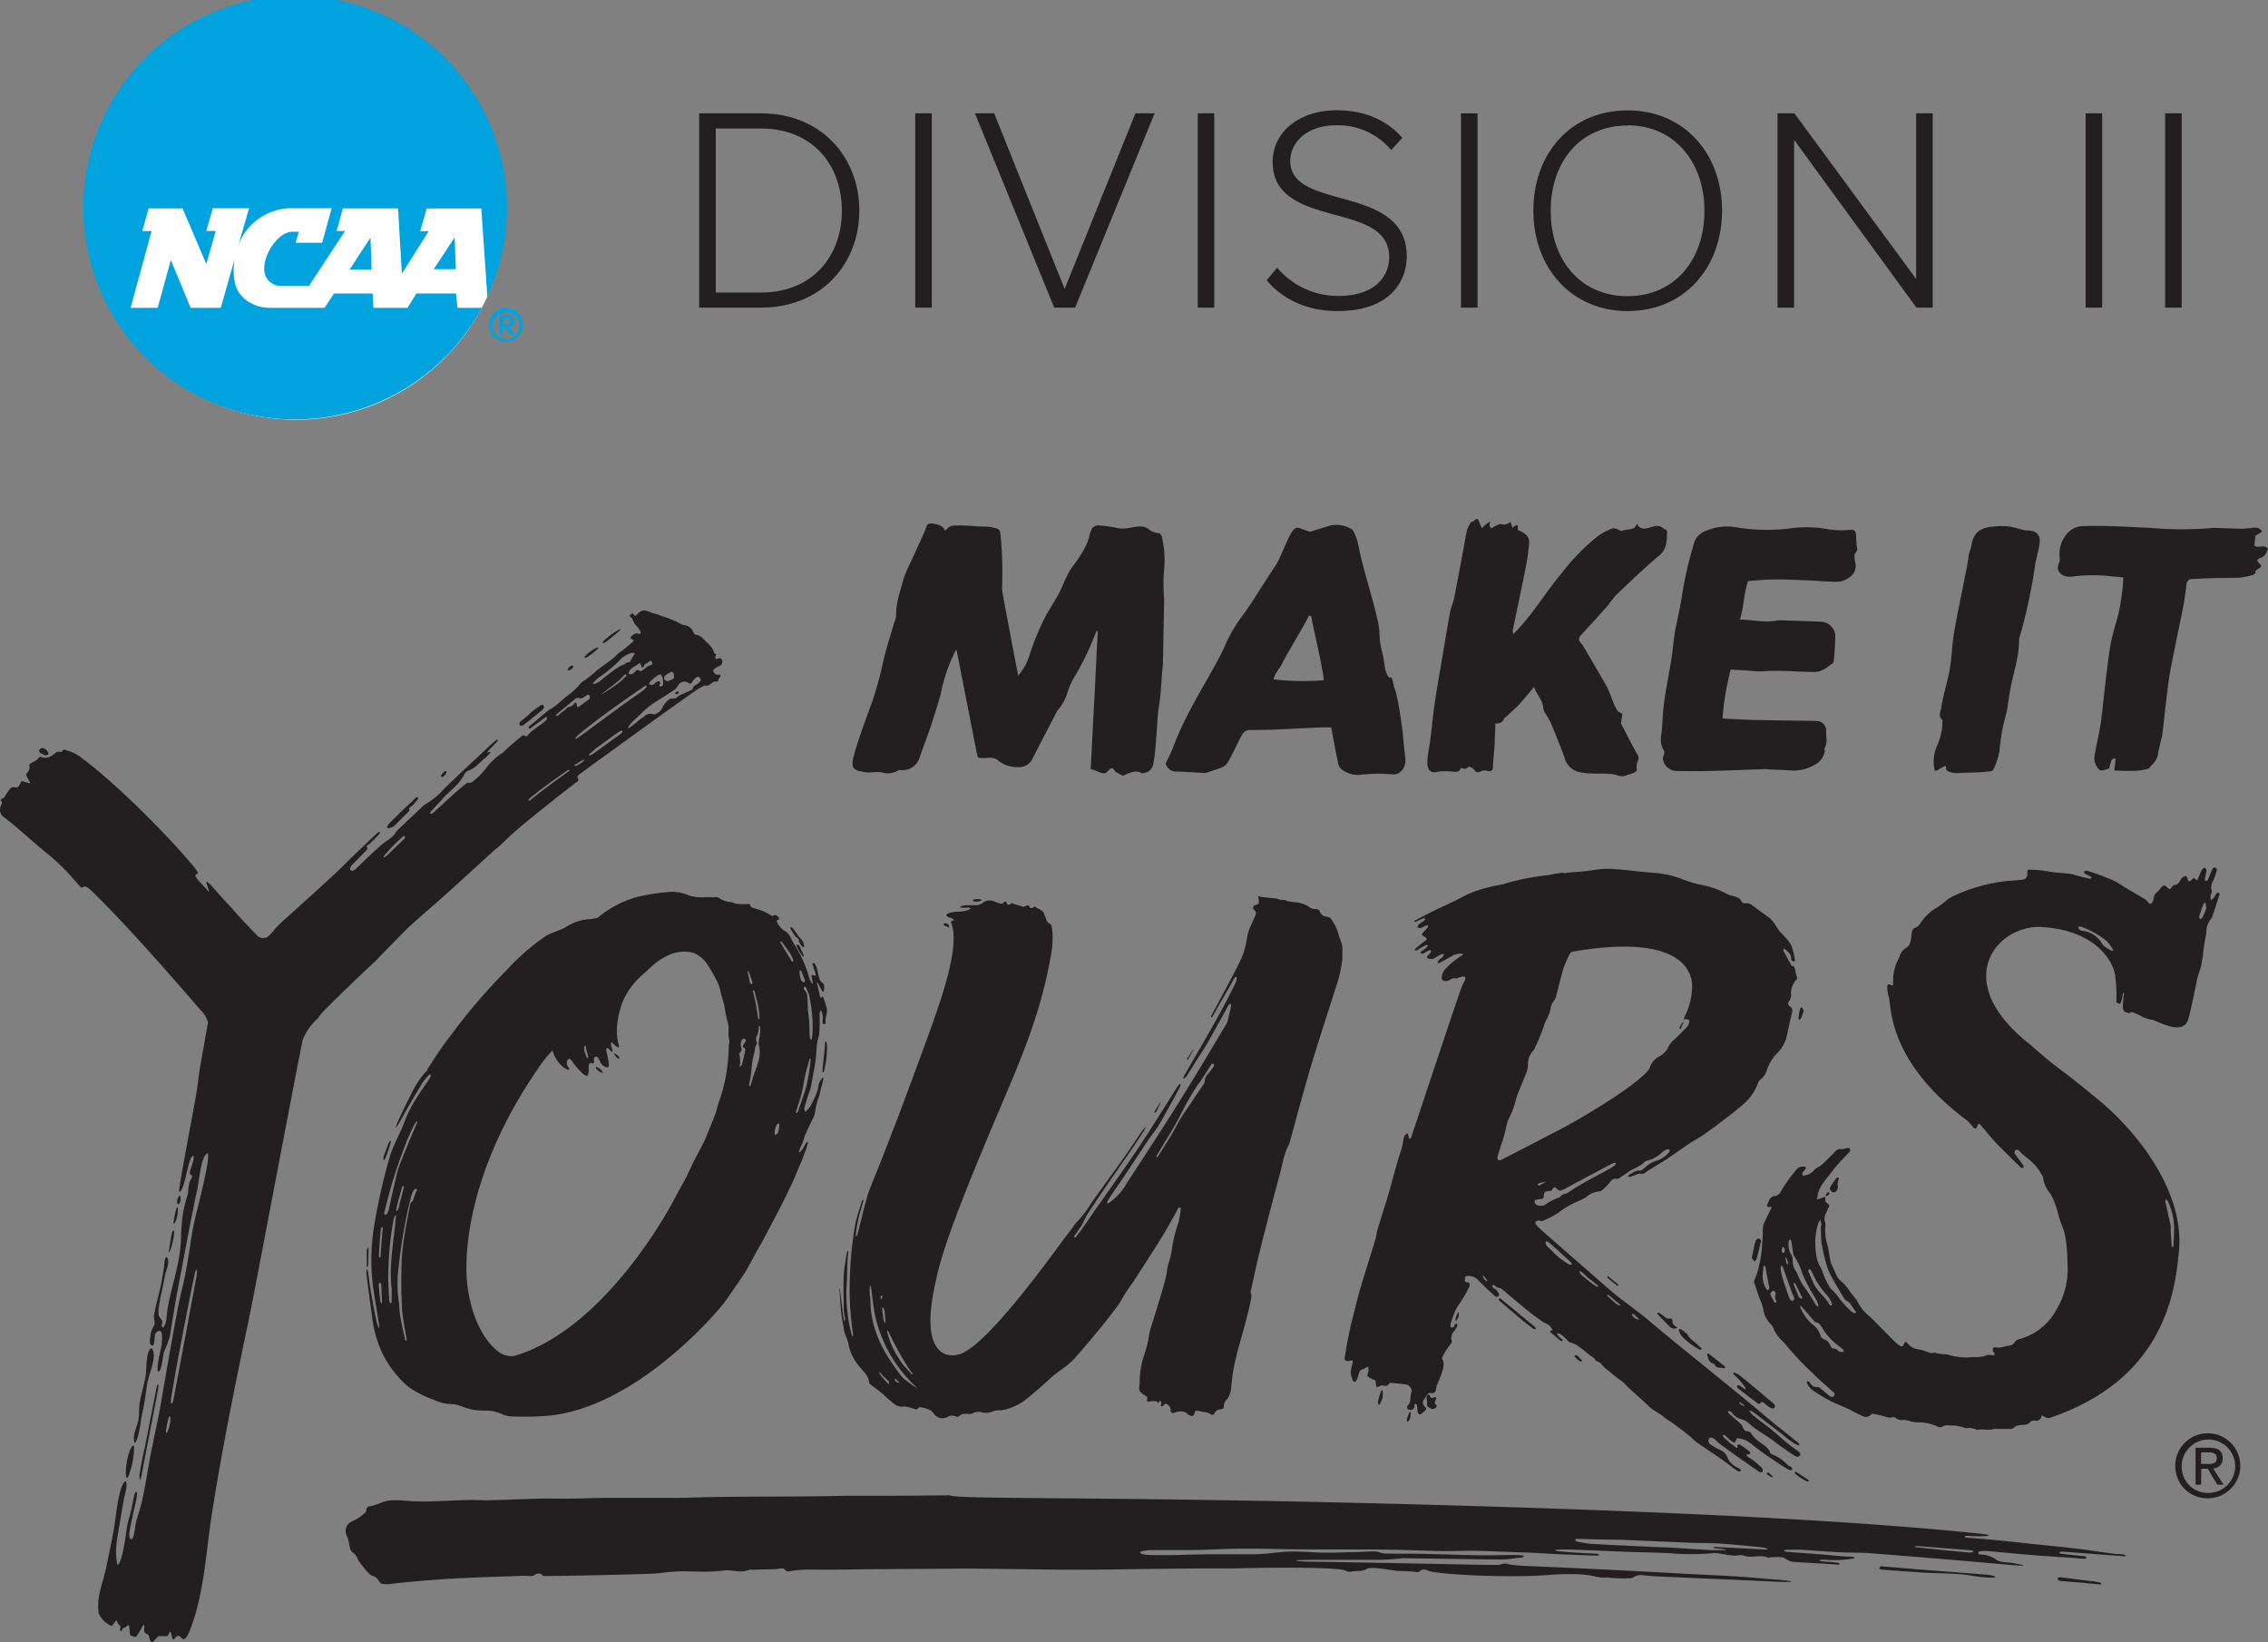 <svg xmlns="http://www.w3.org/2000/svg" viewBox="0 0 410.91 297.5"><rect x="0" y="0" width="410.91" height="297.5" fill="#808080" stroke="none"/><defs><style>.cls-1,.cls-2{fill:#231f20;}.cls-2{fill-rule:evenodd;}.cls-3{fill:#fff;}.cls-4{fill:#00a3de;}</style></defs><g id="Layer_2" data-name="Layer 2"><g id="Layer_1-2" data-name="Layer 1"><path class="cls-1" d="M215.13,192a.35.35,0,0,1-.06-.14.51.51,0,0,1,.07-.17l1-1.48.06.05c-.31.55-.62,1.1-.94,1.65C215.26,192,215.18,192,215.13,192Zm34.81,60.89a9.36,9.36,0,0,0-.3,1.27c0,.13.24.45.28.39a8.83,8.83,0,0,0,.46-1,1.88,1.88,0,0,0,.12-.48C250.59,252.13,250.47,251,249.94,252.88Zm-40.48-51.41c.29-.56.57-1.13.84-1.7l-.06-.05c-.36.55-.72,1.09-1.07,1.65,0,0,0,.15,0,.28C209.32,201.57,209.43,201.54,209.46,201.47Zm-32.52-38.11.53-.08a.43.43,0,0,0,.38-.25c-.34-.22-1.41-.18-1.56.07S176.78,163.38,176.94,163.36ZM255,257.55c.28,0,.47-.55.49-.62.08-.27.05-.57.11-.85s-.23-.37-.3-.08-.21.52-.31.78C255,256.86,254.75,257.52,255,257.55Zm30.65-12c-.06,0-.22,0-.32,0s0,.2,0,.25.91,1,1.21.89a.17.17,0,0,0,0-.26C286.42,246.24,285.84,245.67,285.67,245.54ZM315.1,251h0a.26.26,0,0,0-.37.33l.06.11c0,.08.14.13.21.19l3.15,2.41c.29.21.6.56.91,0,0,0,.29,0,.4.05.26.17.47.41.73.59a3,3,0,0,0,.88.52.17.17,0,0,0,.1,0,.44.44,0,0,0,.3-.75l-.22-.22c-.91-.78-1.83-1.55-2.75-2.31-1.19-1-2.38-2-3.59-2.93a3.35,3.35,0,0,0-.82-.33c-.14.4.24.52.43.74s.34.29.48.45c.41.51.81,1,1.21,1.55.06.08,0,.22.06.33a1.09,1.09,0,0,1-.25-.1C315.71,251.4,315.42,251.15,315.1,251Zm3-26.15a7.32,7.32,0,0,0-.34,1.24c-.13.58-.24,1.15-.38,1.85l.5.64a2.11,2.11,0,0,0,.4-.57c.27-1,.51-2,.74-3a.46.46,0,0,0-.43-.6C318.44,224.38,318.19,224.62,318.11,224.8Zm-8.59,20.42c-.2-.15-.22.08-.18.24.19.66.28,1.38,1.14,1.56a.31.31,0,0,1,.2.17c.3.85,1.14.37,1.65.7,0,0,.18-.11.27-.17a1,1,0,0,0-.11-.21C311.5,246.74,310.53,246,309.52,245.22Zm-4.94-59c.15-.34.29-.69.43-1-.05,0-.14-.07-.15-.06-.2.32-.4.64-.58,1,0,0,.07.13.11.2S304.57,186.3,304.58,186.26Zm-59.5,52.49c.48-1.86.92-3.72,1.46-5.56.84-2.84,1.76-5.66,2.62-8.5.2-.65.25-1.34.45-2,.68-2.28,1.43-4.53,2.09-6.82s1.26-4.71,2-7a10.16,10.16,0,0,0,.56-2.33,1.89,1.89,0,0,1,.32-.86c.09-.16.31-.25.47-.37.05.19.11.38.16.57s0,.13,0,.19.11.19.16.29a1.88,1.88,0,0,0,.26-.22,1,1,0,0,0,.11-.26c.57-1.66,8.47-25.55,9.16-27.23.16-.4.39-.77.54-1.17s.05-.6-.41-.55a2.85,2.85,0,0,0-.71.18c-.49.18-.23.2-.8.1-.28,0-.63.19-.9.36a1.29,1.29,0,0,1-1.26,0,.52.52,0,0,1-.14-.32,2.1,2.1,0,0,1,.53-1.53,13,13,0,0,1,3.17-2.65c.07,0,.1-.13.15-.2s-.15-.09-.23-.09a3.13,3.13,0,0,0-1.69.38c-.73.46-1.5.84-2.27,1.25a1.75,1.75,0,0,1-.41.09c.05-.16.05-.36.15-.47s.57-.47.83-.72a1.3,1.3,0,0,0,.15-.42c-.14,0-.32-.09-.43,0a9,9,0,0,0-1.05.58,1.52,1.52,0,0,1-1.24.22c-.32-.09-.43-.26-.2-.54s.39-.39.55-.61,0-.23,0-.34-.25,0-.33,0c-.36.18-.7.4-1.07.56-.1.05-.27,0-.4-.06s0-.27.09-.33c.33-.27.7-.5,1-.77a1.52,1.52,0,0,0,.23-.35c-.15,0-.33-.09-.45,0-.39.18-.75.41-1.13.63a4.4,4.4,0,0,1-.45.3c-.09,0-.22,0-.33,0s0-.26.08-.32c.58-.49,1.18-1,1.78-1.44.26-.21.4-.35,0-.6-.79-.49-.78-.52-.11-1.19a6.42,6.42,0,0,0,.54-.63.66.66,0,0,0,.06-.32.79.79,0,0,0-.34,0c-.34.14-.66.35-1,.46-.17.05-.39-.08-.59-.12a1.43,1.43,0,0,1,.24-.53c.3-.26.66-.45,1-.7a1,1,0,0,0,.2-.37c-.16,0-.35-.09-.48,0-.46.18-.9.41-1.35.6,0,0-.13-.05-.2-.08s.06-.12.1-.14c1.09-.57,2.18-1.15,3.28-1.7.74-.37,1.5-.71,2.25-1.06l2.09-1c.82-.41,1.61-.89,2.46-1.24a29.6,29.6,0,0,1,5.71-1.56c.46-.08.89-.27,1.33-.39a46.82,46.82,0,0,1,6.84-1.28c.46-.06.91-.17,1.37-.25l1.65-.24,0,.13c.55-.07,1.11-.15,1.66-.2a39.82,39.82,0,0,0,4-.41,14,14,0,0,1,3.71-.13c1.55.08,3.1.3,4.65.45l2.8.25a17.6,17.6,0,0,1,4.87,1.18,18.57,18.57,0,0,0,3.5,1,15.85,15.85,0,0,1,4.32,1.56,4.79,4.79,0,0,0,.95.37c.75.17,1.47.32,1.82,1.15a.68.68,0,0,0,.55.21,1.74,1.74,0,0,1,1.4.42l3,2.19c.91.68,1.3,1.76,2,2.58.29.33.62.61.9.94a7,7,0,0,1,1.16,1.59,16.42,16.42,0,0,1,.63,2.53c0,.1-.08.31-.12.31a.8.8,0,0,1-.4-.14.48.48,0,0,1-.19-.31c.13-.82-.53-1.21-1-1.73a.93.93,0,0,0-.32-.13c0,.12-.11.26-.07.34.28.57.59,1.12.9,1.68.11.21.23.4.35.61s.17.42.29.44c.54.12.54.53.61.93s.17.67.26,1,.13.58-.26.78a4.56,4.56,0,0,0-.79,2.18,1.91,1.91,0,0,1-.29,1.5.6.6,0,0,0,.15,1,.83.83,0,0,1,.35,1c-.33,1.51-.67,3-1,4.53a6.52,6.52,0,0,1-1.89,3.11,8.39,8.39,0,0,0-1.71,3,3.11,3.11,0,0,1-1,1.48,1.45,1.45,0,0,0-.55.72,9.42,9.42,0,0,1-3.28,4.37c-2,1.7-4.17,3.26-6.31,4.82-.65.48-1.39.89-2.09,1.31-1.62,1-3.09,2.13-4.65,3.16-.93.61-1.88,1.17-2.82,1.75-.39.25-.8.48-1.16.76a1.08,1.08,0,0,1-1,.28,1.09,1.09,0,0,0-.6.11c-.41.14-.8.32-1.21.45a1.34,1.34,0,0,1-.51-.07c.11-.12.21-.29.35-.35.6-.27,1.07-.8,1.87-.69.3,0,.7-.35,1-.63a5,5,0,0,1,2.14-1.2,5.38,5.38,0,0,0,2.15-1.5.46.46,0,0,0,.09-.41.42.42,0,0,0-.4-.13,2.28,2.28,0,0,0-.81.4,6,6,0,0,1-2.92,1.67.77.77,0,0,0-.41.21c-.89.94-2.2,1.21-3.19,2a17.42,17.42,0,0,1-1.52,1c-.07.05-.18.13-.24.11-.86-.25-1.17.4-1.6.9a9,9,0,0,1-1,1c-.16.14-.37.33-.55.32a4.21,4.21,0,0,0-2.53,1.09,16.87,16.87,0,0,1-1.81.89,14.66,14.66,0,0,0-3.07,1.83,15.7,15.7,0,0,1-2.93,1.54c-.16.08-.41,0-.62-.05s-.67.06-.73.4c0,.16.17.43.33.58,1,1,2.09,1.91,3.15,2.84,2.09,1.84,4.19,3.66,6.28,5.48,1.59,1.39,3.16,2.81,4.79,4.15,1.26,1,2.61,2,3.92,3,.55.42,1.1.84,1.63,1.28,1.34,1.11,2.66,2.24,4,3.34,2.07,1.7,4.16,3.38,6.24,5.07q4.23,3.44,8.44,6.88c1.46,1.2,2.89,2.44,4.35,3.63s2.66,2.12,4,3.22c.28.23.72.4.68.9a6.36,6.36,0,0,1-1-.45c-.7-.48-1.37-1-2-1.53-1.73-1.32-3.45-2.66-5.19-4a6.14,6.14,0,0,0-.89-.44,3.5,3.5,0,0,0,.62.87c1.08.87,2.21,1.67,3.29,2.54.88.71,1.7,1.48,2.56,2.2.61.5,1.25,1,1.87,1.45.13.1.27.17.39.27.3.23.73.49.45.89s-.7.2-1,0c-.58-.36-1.14-.77-1.71-1.16s-1.15-.78-1.68-1.21c-1.56-1.27-3.42-2.12-4.89-3.52a3.12,3.12,0,0,0-1.23-.66,3.08,3.08,0,0,1-1.77-1.18c-.07-.1-.15-.24-.25-.27a1.69,1.69,0,0,0-.5,0c.06.13.09.3.18.38.7.63,1.43,1.23,2.12,1.87a1.17,1.17,0,0,1,.4.61.93.93,0,0,0,.86.75c.42,0,.57.27.78.57a6.19,6.19,0,0,0,1.39,1.36c.72.55,1.61,1,1.94,1.95a.47.47,0,0,0,.25.25,7.53,7.53,0,0,1,2.93,2c.17.17.45.22.64.38s.15.31.21.47c-.16,0-.36.12-.47.06a17.9,17.9,0,0,1-1.64-.95c-1.23-.82-2.46-1.65-3.66-2.5-.85-.6-1.61-1.32-2.49-1.86a6.37,6.37,0,0,0-1.76-.49s-.14.23-.19.36c-.18.5-.25.55-.71.26a6.91,6.91,0,0,1-.79-.66c-.19-.16-.37-.34-.57-.49s-.17,0-.26,0,0,.26,0,.32c.46.42.93.83,1.41,1.24.19.16.42.27.61.43s.63.71.56-.17c0-.05.33-.2.4-.15.61.4,1.19.83,1.77,1.27.1.08.12.26.18.4a1.49,1.49,0,0,1-.39.13c-.37,0-.38.16-.17.37a5.23,5.23,0,0,0,.63.41,9.83,9.83,0,0,1,.83.61c.33.28.64.59,1,.89.07.07.19.12.21.19.05.23.17.51.09.67s-.44.12-.65,0c-1-.69-2-1.38-3-2.08q-2.08-1.45-4.15-3c-.33-.24-.59-.57-.9-.83s-.8-.38-1-.11a.82.82,0,0,0,.29,1.11,12.92,12.92,0,0,0,1.76,1,2.33,2.33,0,0,1,1.31,1.4,3.47,3.47,0,0,0,1.61,1.67c.3.18.93.38.73.7s-.7-.1-1-.3c-.5-.33-.95-.73-1.43-1.08s-1.21-.88-1.83-1.3c-1.22-.83-2.46-1.64-3.66-2.5-.56-.4-1-.93-1.58-1.36-1-.81-2.09-1.6-3.15-2.38a10.69,10.69,0,0,1-1-.64c-.9-.86-2.09-1.3-3-2.19-1-1-2.19-2-3.28-3-.46-.42-.88-.9-1.34-1.32-.3-.27-.66-.47-1-.72l-1-.82-.64-.53a8.27,8.27,0,0,1-.79-.65c-.39-.41-.69-.9-1.29-1.06a1.07,1.07,0,0,1-.36-.29c-.08-.09-.11-.25-.21-.31-.9-.56-1.66-1.32-2.52-1.92a4.33,4.33,0,0,0-1.72-.88c-.34-.06-.62-.5-.93-.78a8.5,8.5,0,0,0-.85-.74,2.12,2.12,0,0,0-.69-.18,2.84,2.84,0,0,0,.34.59c.19.21.44.36.65.55.05,0,.08.2,0,.23s-.2.09-.24.06c-.66-.54-1.31-1.08-1.94-1.63,0,0,0-.29.06-.29.73,0,.22-.22.12-.44-.33-.71-1.07-.81-1.62-1.19-.92-.64-1.83-1.29-2.7-2-1.16-.93-2.27-1.91-3.42-2.85-.62-.5-1.13-1.18-2-1.31-.22,0-.4-.3-.61-.43a.38.38,0,0,0-.24,0,.08.08,0,0,0-.07.08.36.36,0,0,0,0,.26,1.72,1.72,0,0,0,.35.3c.13.09.29.15.37.28.21.32.69.68.36,1.06s-.73-.06-1-.32c-.86-.78-1.72-1.57-2.52-2.42a2.48,2.48,0,0,0-1.87-.91c-.31,0-.62,0-.65.34s-.18.8.43.84c.35,0,.4.24.38.52a.59.59,0,0,1-.05.27,22.25,22.25,0,0,1-1.73,3,8.58,8.58,0,0,0-1.32,2.72,5.37,5.37,0,0,0-.37,1.24c0,.14.1.32.16.48a1.46,1.46,0,0,0,.44-.19c.11-.1.11-.3.2-.41a.67.67,0,0,1,.24-.16.11.11,0,0,1,.16.06.53.53,0,0,1,.06.31,3.31,3.31,0,0,1-.49.86,1.9,1.9,0,0,0-.56,1.78.6.6,0,0,1,0,.44c-.32.48-.69.92-1,1.41a8.14,8.14,0,0,0-.72,1.37c-.06.13.13.36.21.54.43,1.53-1.31,4.2-1.31,5.13a.69.69,0,0,1-.83.69c-.63-.11-.82.29-1.05.69-.08.13-.14.27-.23.39a.88.88,0,0,0,0,1.26c.18.21.47.44.22.72a5.68,5.68,0,0,1-1,.85.83.83,0,0,1-.4-.38c-.1-.42-.09-.87-.16-1.3,0-.12-.16-.23-.25-.34-.08.11-.24.22-.23.32a.66.66,0,0,1-.56.82.85.85,0,0,1-.64-.16.59.59,0,0,1-.05-.57c.79-.7.41-1.75.75-2.58.17-.43-.47-1.22-.95-1.28-.95-.13-1.89-.22-2.84-.31a.32.32,0,0,0-.25.1c-.27.5-.66.55-1.18.36-.16-.06-.4.09-.6.17-.49.2-.55.17-.65-.38a2.4,2.4,0,0,1,0-.28.52.52,0,0,0-.49-.57,1.38,1.38,0,0,1-.42-.21c-.7-.37-.7-.37-.48-1.13a.88.88,0,0,0,.06-.27c0-.24,0-.49-.06-.73l-.55.27a2,2,0,0,1-.41.21c-.47.09-.64.42-.74.84a7.17,7.17,0,0,1-.39,1.13c-.17.39-.51.44-.68.07a4,4,0,0,1-.38-1.5,7.92,7.92,0,0,1,.32-1.64c.1-.47,0-.54-.43-.45-.87.18-1.13-.05-.93-.89Q244.22,242.08,245.08,238.75Zm70,15.31c.06.1.08.23.16.28a5.07,5.07,0,0,0,.64.37s.12,0,.28,0c-.31-.23-.52-.41-.75-.55S315.24,254.08,315.13,254.06Zm-19.4-15.8a2,2,0,0,0,1.17.84s.09-.1.09-.11c-.28-.28-.56-.57-.85-.84a.82.82,0,0,0-.26-.1c-.06,0-.13,0-.16,0A.25.25,0,0,0,295.73,238.26Zm-4.51-3.65c0,.08.06.19.12.24.5.46,1,.92,1.51,1.36a2.32,2.32,0,0,0,.59.29c.05,0,.12,0,.19,0s0-.12-.05-.14l-2.12-1.77S291.3,234.6,291.22,234.61Zm-5-4.31a1.4,1.4,0,0,0,.16.46,2.66,2.66,0,0,0,.54.52c.61.49,1.23,1,1.85,1.45a6,6,0,0,0,.63.39c.06,0,.14,0,.26,0a1.44,1.44,0,0,0-.19-.29l-1.09-.88c-.21-.17-.46-.31-.66-.49-.37-.34-.72-.7-1.09-1A1.23,1.23,0,0,0,286.21,230.3Zm-6.14-4.92a1.73,1.73,0,0,0,.39.51c.29.29.62.55.88.86a13.35,13.35,0,0,0,2.8,2.22,1.09,1.09,0,0,0,.43.18c.07,0,.16-.08.29-.15a5.59,5.59,0,0,0-.46-.57c-.68-.62-1.37-1.22-2-1.82s-1.22-1.09-1.85-1.62a1,1,0,0,0-.41-.11A1.07,1.07,0,0,0,280.07,225.38Zm12.68-14.7a1,1,0,0,0-.34,0c-.49.23-8.43,4.47-8.91,4.73s-.93.48-1.36,0-.63-.36-.87.14c-.06.14-.34.22-.54.24-.86.09-.88.07-1,1,0,.32-.11.41-.44.42a4,4,0,0,0-1.07.21c-.07,0-.13.31-.1.33-.09.53.81.89,1.77.59a9.84,9.84,0,0,1,2.75-1.42.14.14,0,0,0,.07-.06c.28-.48.77-.55,1.26-.67,3.57-2.51,8.5-4.6,8.74-5.2A1,1,0,0,0,292.75,210.68Zm-14.12,4s.1.05.27.12l1.17-.64s0,0,0-.08c-.45.12-.92.23-1.37.36C278.64,214.44,278.63,214.58,278.63,214.66Zm-7.16-4.51c.09.08.35,0,.5,0,2.52-1.29,5-2.57,7.55-3.89,2.15-1.13,4.33-2.22,6.43-3.45,11.47-6.69,13-9.15,13-9.41a3.5,3.5,0,0,1,1.82-2.08,3.62,3.62,0,0,0,1.46-1.47,3.7,3.7,0,0,1,.92-1.31c.86-.79,1.69-1.61,2.5-2.45a2,2,0,0,0,.45-.89c.1-.39-.11-.58-.51-.56l-.51,0a3.17,3.17,0,0,1,.2-.51,11.81,11.81,0,0,0,1.29-4.6c.29-1.7.52-10.92-21.55-7.15a.88.88,0,0,0-.57.42,19,19,0,0,0-1.16,2.71c-.51,1.67-.88,3.38-1.34,5.07a2.17,2.17,0,0,1-.42.81,2.39,2.39,0,0,0-.54,1.33,6.93,6.93,0,0,1-.61,1.72,7.29,7.29,0,0,0-.47,1,35.92,35.92,0,0,1-1.72,4.27,1.53,1.53,0,0,1-.31.56,3.61,3.61,0,0,0-1,2.62,4,4,0,0,1-.17,1.1c-.39,1.06-.85,2.11-1.27,3.17a17.82,17.82,0,0,0-.7,1.89,15.42,15.42,0,0,1-1.14,3.22,5.94,5.94,0,0,0-.66,1.91,24.13,24.13,0,0,1-.9,3.18c-.21.77-.49,1.52-.71,2.29A.57.57,0,0,0,271.47,210.15Zm-2.61,21.44a2.64,2.64,0,0,0,.31.37c.16.15.45.18.23-.17l-.41-.49C268.37,230.78,268.61,231.27,268.86,231.59Zm57.46-47.05c.2-.47.36-.95.53-1.43l-.1,0a.81.81,0,0,0,0-.27,3.88,3.88,0,0,0-.24-.45c-.12.14-.31.26-.34.43a14.42,14.42,0,0,0-.28,1.62c0,.1.06.22.09.33C326.09,184.67,326.28,184.64,326.32,184.54Zm-20.73,57.05c-1.8-1.65-1.54-.5-.81.52a12.8,12.8,0,0,0,3.29,2.43.28.28,0,0,0,.24-.09.27.27,0,0,0-.05-.24c-.41-.39-.81-.79-1.26-1.14A4.75,4.75,0,0,1,305.59,241.59Zm-33.82-6.35c-.08,0-.16,0-.18.08a.2.2,0,0,0,0,.17,3.51,3.51,0,0,0,.34.33c1.29,1.11,2.58,2.23,3.88,3.32.68.56,1.39,1.08,2.1,1.61.1.07.28,0,.42,0-.06-.13-.09-.3-.19-.38-2-1.65-4-3.29-6-4.93A2.57,2.57,0,0,0,271.77,235.24Zm-12.62,19.88a.87.87,0,0,0,1.1-.17c.08-.09.11-.37.06-.4-.47-.29-.29-.61-.11-1a.71.71,0,0,0,0-.41.4.4,0,0,0-.33,0c-.42.29-.6.07-.77-.3-.05-.12-.24-.17-.36-.25-.08.15-.23.3-.23.46a5.17,5.17,0,0,0,.11.85c0,.17,0,.26-.06.35C258.48,254.74,258.78,255,259.15,255.12Zm61,11.76-.06.13c.31.23.64.44,1,.65a.75.75,0,0,0,.13-.18l-.69-.66A.21.21,0,0,0,320.17,266.88Zm-56-29a9.58,9.58,0,0,0-.37.91.89.89,0,0,0,0,.35c0,.19.07.24.15.1l.31-.56a1.24,1.24,0,0,0,.1-.45v-.27C264.3,237.69,264.21,237.65,264.13,237.84Zm61.09,28.84c0,.13.07.3.16.37a11.25,11.25,0,0,0,1.06.75,10.88,10.88,0,0,0,1.07.56c.06,0,.18-.05.28-.09-.08-.13-.1-.19-.14-.22-.69-.47-1.38-.93-2.09-1.38C325.49,266.62,325.34,266.68,325.22,266.68Zm-22.61-27.83c-.58.08-.93-.29-1.32-.6a6.49,6.49,0,0,0-.7-.46c-.07,0-.17,0-.25,0s0,.19,0,.24c.71.74,1.43,1.49,2.16,2.22a1.12,1.12,0,0,0,1.44.22c-.4-.34-1-.55-.91-1.25C303.08,239.11,302.75,238.83,302.61,238.85Zm-11.3-7.66s-.06,0-.06.05,0,.2.06.24c.55.46,1.11.91,1.68,1.36a.82.82,0,0,0,.25.08c0-.1,0-.24-.08-.3-.55-.47-1.11-.92-1.67-1.37A.55.55,0,0,0,291.31,231.19ZM37.78,209l-.05,0c-.09.05.08.06.11,0ZM24,262c-.85.88-1.39,4.36-1.12,5.63,0,.16.25.13.31,0a14.58,14.58,0,0,0,1.1-5.49C24.33,261.89,24.14,261.89,24,262Zm8.06-44.34c.06,1.1.74.18.66-.47C32.78,216,32.07,217.08,32.1,217.66Zm120,16.26a2.83,2.83,0,0,1,.09-.56l.06.58c.22,1.72.43,3.43.65,5.14a1.61,1.61,0,0,0,.12.35,1,1,0,0,0,.12-.43c-.06-.64-.23-1.28-.24-1.92,0-2-.08-3.94,0-5.91.07-1.39.35-2.76.56-4.15a2.15,2.15,0,0,1,.25-.47,2.22,2.22,0,0,1,0,.57c-.2,1.33-.16,3.61-.23,4.95a28.75,28.75,0,0,0,.87,9.79,1.57,1.57,0,0,0,.19.33,1.8,1.8,0,0,0,.07-.38,54.84,54.84,0,0,1-.62-9.49,69.74,69.74,0,0,1,1-10.49c.29-1.45.81-2.85,1.22-4.27,0-.09.14-.15.22-.23a.93.93,0,0,1,0,.33c-.25.94-.55,1.88-.78,2.83a23.1,23.1,0,0,0-.53,3c-.1,1,.23.36.36-.14.55-2.21,1.16-4.79,1.73-6.75.48-1.65,2.67-6.16,10.28-27,2.76-7.56,6.66-18,4.88-22.41-.14-.35.34-.38.34-.38.5-.22-.48-.54-.82-.64s-1.16-.74,1.59-1h0l.34,0h0c1.19,0,2.77-.62,1.64-.73-1.17.08-1.66,0-1.45-.13a2,2,0,0,1,.91-.3c.42,0,.19,0,1,0a9,9,0,0,1,1,0h0c1.26-.07,1.19-.88,2.39-.85l.39,0c.52.15.76.31,1.16.43l.62.17a.66.66,0,0,0,.33-.17c.42-.44.57-.24.65.06s.32.39.7.12.38-.07.58,0c.54.21,1.13.34,1.69.51.06,0,.13.06.17,0,.56-.34.94-.34,1.06.2,0,.05.15.06.24.05.26,0,.49-.41.79-.18.54.4,1.35.53,1.55,1.28a9.4,9.4,0,0,0,.34.88,1.27,1.27,0,0,0,.71.89c.25.11.32.52.36.83a15.68,15.68,0,0,1-.2,4.81c-1.81,10.54-5.42,18.83-9.73,28.95-8.75,20.56-10.43,26.51-11.22,30.53-2.75,12.15,1.5,14,4.83,12.68,5.68-2.52,18.15-20.43,19-21.42.44-.55.85-1.11,1.27-1.67a2,2,0,0,1,.3-.46A18.72,18.72,0,0,0,197.7,218c2-2.83,4.07-5.64,6.08-8.47,1-1.42,1.95-2.88,2.93-4.32a3.21,3.21,0,0,1,.21-.3c.24-.28.49-.55.74-.83a10.24,10.24,0,0,1-.52,1c-.7,1.07-1.41,2.13-2.14,3.19l-4,5.79c-1.31,1.91-2.61,3.83-3.88,5.77-.4.6-.69,1.28-1,1.92a7.71,7.71,0,0,1-.49.77c-.33.48-.67,1-1,1.42a.71.71,0,0,0,0,.26c.1,0,.24,0,.29-.08.48-.63,1-1.26,1.42-1.91.74-1,1.45-2.1,2.19-3.15,2.43-3.47,4.9-6.92,7.28-10.43,1.83-2.7,3.54-5.48,5.3-8.23.71-1.11,1.39-2.23,2.09-3.34a6.46,6.46,0,0,1,.44-.59s.11,0,.16-.06.11.17.09.23a5.58,5.58,0,0,1-.34.75c-1.16,2.11-2.3,4.24-3.52,6.32-.58,1-1.33,1.88-2,2.84-1.41,2.11-2.79,4.23-4.2,6.33-.85,1.27-1.72,2.52-2.57,3.79a9.41,9.41,0,0,0-.62,1,1,1,0,0,0,0,.42l.36-.2a10.58,10.58,0,0,0,3.19-3.59q3.16-4.81,6.28-9.67,2.74-4.27,5.41-8.61c2.13-3.49,4.22-7,6.32-10.52a2.05,2.05,0,0,0,.22-.5c.22-.92.44-1.85.64-2.78,0-.12-.08-.27-.12-.4a1.89,1.89,0,0,0-.27.2,2.34,2.34,0,0,0-.25.39c-1.19,2.14-2.36,4.28-3.57,6.41-.62,1.08-1.31,2.13-2,3.19l-1.6,2.57a2.68,2.68,0,0,1-.36.52,3.56,3.56,0,0,1-.53.41,3.28,3.28,0,0,1,.17-.58c.6-1.07,1.22-2.12,1.83-3.18,2.5-4.31,5-8.6,7.22-13.09a8.22,8.22,0,0,0,.48-1.19,1.46,1.46,0,0,0-.07-.53c-.13.1-.31.17-.39.31-.24.39-.42.82-.65,1.21-.76,1.32-1.54,2.64-2.31,4-.33.58-.63,1.18-1,1.76,0,.06-.14.07-.21.11s0-.19,0-.25c.26-.49.53-1,.79-1.45,1.5-2.84,3.06-5.64,4.47-8.53a14.67,14.67,0,0,0,1.27-4.32,6.48,6.48,0,0,1,.42-1.49c.31-.77.68-1.51,1-2.28.15-.37.38-.76-.17-1.15a.49.49,0,0,1,.18-.86c.65-.16.75-.29.67-.85,0-.26-.07-.53-.1-.79a7.08,7.08,0,0,0,.77.17c.84.1,1.69.18,2.53.27.14,0,.27.12.41.15a7.4,7.4,0,0,0,.8.13c.12,0,.26-.06.36,0,.94.46,2,.3,2.92.58a5.42,5.42,0,0,1,1.37.61,1.7,1.7,0,0,0,1.2.43.75.75,0,0,1,.82.51,1.31,1.31,0,0,0,1.24.87,1.11,1.11,0,0,1,.79.42,8.68,8.68,0,0,1,1.3,2.62c.19.94.78,1.8.74,2.8,0,.59,0,1.18,0,1.76a22.2,22.2,0,0,1-1.07,4.86c-1.19,3.75-2.41,7.48-3.58,11.23-.82,2.61-1.59,5.24-2.33,7.87-.91,3.19-1.76,6.4-2.64,9.6-1,1.81-1.26,3.88-1.8,5.84-1.29,4.69-2.49,9.41-3.67,14.13-.53,2.09-.95,4.21-1.41,6.31-.07.32-.24.64,0,1,.08.09,0,.3,0,.45-.67,4.21-2.69,9.6-3.35,13.81-.18,1.15-.22,2.33-.43,3.47a3.53,3.53,0,0,1-.7,1.36,1.59,1.59,0,0,0-.49,1.13c0,.4-.24.62-.64.61a1.14,1.14,0,0,0-1,.62c-.35.5-.37.48-1,.12a1.51,1.51,0,0,0-.6-.22c-.52,0-1-.22-1.52-.26-.28,0-.5,0-.53.32s-.24.65-.54.62a1.94,1.94,0,0,1-.95-.52c-.89-.71-2.3,0-2.46,0s-.44-.23-.42-.51a1,1,0,0,0-.4-.91c-.3-.27-.58-.42-.85,0a.38.38,0,0,1-.37.19.17.17,0,0,1-.13-.22c.21-.65-.21-1.1-.37-.5a.13.13,0,0,1-.24,0c-.15-.33-1-.23-1.8-.13-.08,0-.14-.23-.11-.31.16-.45,0-.63-.43-.87a2.54,2.54,0,0,1-.78-.62c-.39-.36-.07-1.31-.12-1.7a15.59,15.59,0,0,1,.91-5.21,19.79,19.79,0,0,0,.85-3.76c.15-.69,3.07-9.6,3.17-11s.69-2.48.85-3.75a26.17,26.17,0,0,1,1.24-5.19,15.08,15.08,0,0,0,.42-2.55c0-.07-.07-.23-.1-.23s-.27,0-.31.11c-.23.36-.41.75-.62,1.12-.8,1.41-1.56,2.84-2.42,4.21-1.6,2.56-3.25,5.09-4.88,7.64a4.53,4.53,0,0,1-.3.46,27.81,27.81,0,0,0-2.22,3.42c-.71,1.13-1.57,2.17-2.39,3.23-1.3,1.69-1,1.26-2.36,2.91-1.15,1.42-2.35,2.79-3.55,4.17s-3.41,2.66-4.69,3.88-2.73,2.46-4.17,3.61a9.8,9.8,0,0,1-4.48,2,7.31,7.31,0,0,0-1.33.1,3.17,3.17,0,0,1-2.44.21,2.28,2.28,0,0,0-1.16.12c-.24.05-.47.25-.69.24-.76,0-1.53-.19-2.15.47-.09.1-.43,0-.62-.07a1.49,1.49,0,0,0-1.33.11,1.93,1.93,0,0,1-2.59-.66,2.2,2.2,0,0,0-.78-.64A6.63,6.63,0,0,0,167,255c-.17,0-.46-.07-.52,0-.36.57-.72.29-1.18.14a9.19,9.19,0,0,0-1.4-.32,2.08,2.08,0,0,1-1.83-.43,18.47,18.47,0,0,1-2.08-1.8c-.73-.61-1.5-1.16-2.25-1.74-.09-.07-.24-.14-.25-.22-.08-1.4-1.16-2.22-1.91-3.2a8.51,8.51,0,0,1-1.85-3.88c-.13-.94-.68-1.66-.81-2.55s-.36-1.89-.46-2.84C152.27,236.73,152.21,235.32,152.12,233.92Zm57.43-24.13a1,1,0,0,0,.27-.23c.43-.66.86-1.33,1.27-2,.68-1.12,1.44-2.2,2-3.38A28.59,28.59,0,0,1,215,201c1-1.5,2-3,3-4.46a1.13,1.13,0,0,0,.26-.58,2.31,2.31,0,0,1,.73-1.53c.26-.34.53-.67.77-1a2.07,2.07,0,0,0,.23-.5c-.08-.09-.13-.19-.2-.21a.3.3,0,0,0-.25.05c-.23.32-.44.65-.66,1-.45.69-.88,1.38-1.34,2.06-.18.28-.42.52-.59.81a49.61,49.61,0,0,0-2.92,5.06,58.34,58.34,0,0,1-2.91,5.08c-.53.89-1.07,1.77-1.6,2.67C209.52,209.49,209.56,209.65,209.55,209.79ZM161.08,250.3a14.29,14.29,0,0,1-1.73-1.75.57.57,0,0,0,.18.58,13.49,13.49,0,0,0,1.53,1.68v-.27a1.48,1.48,0,0,0,0-.21Zm1.93.22-.69-.62-.13-.12a.54.54,0,0,0-.06.31l.27.31A2.2,2.2,0,0,0,163,250.52Zm-2.25-9.1a16,16,0,0,0,1.11,3,22.71,22.71,0,0,0,1.71,2.8l1.55,1.71a1.42,1.42,0,0,0,.18.11c0-.07.06-.15,0-.2-.25-.35-.54-.69-.76-1.05-.64-1-1.3-2.09-1.87-3.17s-1.26-2.35-1.69-3.35C160.92,241.07,160.67,241,160.76,241.42Zm-.77-2.87c.11.92.54,1.79.41.58s-.07-1.82-.38-2.17S159.88,237.63,160,238.55Zm-.22-3.28c0-.28.18-.39,0-.52s-.19.12-.23.33S159.73,235.54,159.77,235.27Zm-2.21-1.06c0,.46.14.92.14,1.38.06,6.28,3.27,10.63,5.71,13.88a17.58,17.58,0,0,0,2.69,2s.06,0,0-.07a25,25,0,0,1-7.67-13.62c-.26-1.53-.42-3.07-.63-4.61a1.52,1.52,0,0,0-.09-.28.85.85,0,0,0-.11.26A7.42,7.42,0,0,0,157.56,234.21Zm-126.35-11c-.15.36-.49,2.61-.55,3-.31,2,.64-.79.78-2C31.69,222.93,31.46,222.62,31.21,223.24ZM58.1,183.78a4.14,4.14,0,0,0-.46.69,10.21,10.21,0,0,0-2.82,4c-2.76,13.9-8.54,44.82-9.67,50.23-2.49,11.89-4.93,23.87-6.79,35.79-1,6.35-1.32,13.33-3.44,19.46-.36,1-1.16,3.75-2,2.85-.93-1.07-1.19.26-1.5.24s-.36-1.39-.55-1.39-.38.77-.61.78c-.4,0-.8,0-1.2,0l-.29,0c-.19,0-1.06,1.2-1.24,1.11-.59-.29-.36-1.34-.89-1.49-1-.3-.21-1.52-.59-1.63-.22-.06-1.15,2.29-1.6,2.16l-.83-.28c-.11,0-.15-1.76-.28-1.8-.3-.09-.64.49-.85.41s-.48.63-.48.63c-.49,0-.11-.89-.19-.95-.54-.34-.5-.65-.7-1-.05-.09-.81,1.06-.91,1a4.34,4.34,0,0,1-2.35-2.37c-.37-3.26.81-5.34,1.43-8.45s1.35-6.21,1.73-9.38c.14-1.16.74-5.7,1.76-6.05.45.71-.23,2.59-.38,3.48-.23,1.39-.49,2.78-.71,4.18-.43,2.66-1,5-.41,7.52.92-.2,1.61-6.28,1.8-7.22s.53-2,.77-3c.07-.29.5-3.39.88-3s-.59,3.58-.63,4c-.07.79-.95,3.61-.6,4.29.63,1.24,1-1.73,1-2.11.27-1.49.84-2.79,1.17-4.24.72-3.12,1.14-6.34,1.77-9.47s1.3-6,1.81-9.05c.87-5.12,1.77-10.27,2.72-15.39,1.05-5.62,1-4,2-9.63.56-3.26.66-4.85,1.4-8.08.32-1.41,2.84-10.81,2.25-11.64,0,0,0,0-.06,0l0,0c-1.19.51-1.55,5.55-1.84,6.68-.4,1.61-.67,3.2-1,4.8-.85,4.26-1.3,6.89-2.14,11.17s-1.5,8.66-1.78,10.35a20.81,20.81,0,0,1-1.09,3c-.25.76-.29,2.8-.87,3.49a.15.15,0,0,1-.26-.07c-.19-1.51.57-3.51.73-5,.1-.87.23-3.22-1.09-1.89-.39.4,0,3.13-1,2-.2-.23.05-1.55.07-1.79.07-.77.62-1.35.73-1.9,0-.24-.13-1-.12-1.28,0-.46.24-1.29.32-1.83.12-.73.68-2.36,1.13-4.92.12-.73.25-1.46.37-2.2,0-.23.17-2.58.66-1.56.4.83-.4,2.36-.52,3.23-.15,1.09-1.38,5.85-1.12,7,.09.37.54.78.66,1.13s-.38.69.16,1.2c.84-1.24.48-1.91.91-4.08.91-4.63,2.31-8.11,2.34-12.8a37.72,37.72,0,0,1,.36-4,29,29,0,0,1,.87-3.39,15.18,15.18,0,0,1,.25-2c.18-.54.47-.73.54-1.3,0,0-.45-.24-.46-.46a4.19,4.19,0,0,1,.29-1.09c.14-.57.63-1.51.35-2.09-1,.23-1.49,6.65-2.56,6.53-.21,0,1.95-11.32,2.52-14.42,1.34-7.19.55-4.28,1.87-11.47.13-.73.25-1.46.38-2.19h0s0,0,0,0c.1-.58.35-2,.46-2.62A4.78,4.78,0,0,0,36.34,183c-.39-.39-12.13-14.28-19.94-21.77-1.32-1.27-1.4-.12-1.73-.47s-.66-.73-1-1.09a40.55,40.55,0,0,0-5.16-5.07c-2.67-2.13-5.1-4.49-7.79-6.55A1.58,1.58,0,0,1,.16,146c.06-.17.12-.35.19-.52s-.25-.35-.16-.6.55-.29.6-.38a8.89,8.89,0,0,1,1-1.54c.59-.78,1.27.19,1.72-.69.12-.22.21-.46.35-.67s1.44.44,1.56.25-.85-1.34-.66-1.61a1,1,0,0,0,.11-.15c1.06-1.32,0-1.28.64-1.74.38-.27,1.24-.57,1.47-1s.49-.16.89-.06a2.12,2.12,0,0,0,1.5-.37c.49-.25.87-.88,1.43-.69.12,0,.39,0,.41,0,.26-.68.68-.3,1.07-.2a7.06,7.06,0,0,1,2.55,1.32c5.59,4.16,14,12.34,19.81,19.1,2.83,3.31-.59.81,1.45,3.26,1.08,1.28-1.64-1.91,1.38,1.47,1.49,1.66-1.81-3.75,1.36-.12,1,1.16,2.37,2.6,3.3,3.65,2.47,2.78,4.49,4.8,4.55,4.88a1.56,1.56,0,0,0,2,0c1-1,.85-1,1.82-2,.45-.47,6.29-5.71,6.77-6.15l1.37-1.26c.82-.76,1.66-1.5,2.47-2.27s1.68-1.67,2.53-2.49c1.41-1.37,2.84-2.72,4.26-4.07.1-.09.8-.78.93-.62s-.54.84-.64.94c-.4.44-.85.82-1.26,1.24-.19.21-.81.28-.3.78,0,0-.13.25-.23.36-.83.84-1.66,1.68-2.48,2.53a1.82,1.82,0,0,0-.46.68c-.12.36.17.62.54.47a2,2,0,0,0,.58-.43c1.53-1.43,3-2.91,4.59-4.27.92-.79,2.12-1.26,2.67-2.46l4.76-4.48a2.19,2.19,0,0,1,.52-.4,13.81,13.81,0,0,0,3.49-2.92L84,139.52l3.89-3.62c.66-.62,1.32-1.23,2-1.83.06-.06.21,0,.31,0a.64.64,0,0,1-.1.24l-1,1.07c-.2.2-.4.38-.59.59a2.06,2.06,0,0,0-.23.37c.13,0,.25-.08.39-.1a.88.88,0,0,1,.23,0,.6.6,0,0,1-.08.16,8.09,8.09,0,0,1-.92.93c-1,.77-1.75,1.87-3,2.27a1.41,1.41,0,0,0-.76.66c-.76,1.6-2.14,2.63-3.35,3.82-.36.35-.68.73-1,1.1-.59.63-1.19,1.26-1.78,1.9-.07.09-.06.26-.09.39a1.2,1.2,0,0,0,.33-.06,1.74,1.74,0,0,0,.38-.27c1.28-1.17,2.55-2.35,3.84-3.51.65-.58,1.34-1.12,2-1.68.3-.25.64,0,1-.21a13.27,13.27,0,0,0,2.47-2.38,11,11,0,0,1,2.91-2.82,1.48,1.48,0,0,0,.44-.35,32.12,32.12,0,0,1,2.93-2.54c.29-.28.56-.63,1-.26.06.05.32,0,.39-.15.83-1.13,2.17-1.65,3.16-2.59a1.19,1.19,0,0,0,.3-.34.92.92,0,0,0,0-.43,1.53,1.53,0,0,0-.32.13l-2.39,1.76a3.22,3.22,0,0,1-.39.25c-.05,0-.17,0-.17,0a.37.37,0,0,1,0-.23,1,1,0,0,1,.27-.37c1.37-1,2.48-2.25,3.94-3.12,1-.6,1.8-1.51,2.75-2.2a13.49,13.49,0,0,0,2.43-2.28,1.42,1.42,0,0,1,.25-.24,19.46,19.46,0,0,0,2.42-1.87c.43-.45,3.44-2.45,3.82-3a5.3,5.3,0,0,1,1.07-.84l1.85-1.52c.21-.17.28-.37,0-.49-.57-.22-.33-.46,0-.73a1,1,0,0,1,1.07-.32c.38.13.53-.08.33-.45a4,4,0,0,0-.63-.9,3.29,3.29,0,0,1-.79-1.32.45.45,0,0,0-.16-.22c-.27-.12-.45-.31-.19-.55s.49-.37.65.1c0,.05.27.1.32.05,1.07-1.05,1.36-1.11,2.51-.64.71.29,1.49.42,2.19.74a17.38,17.38,0,0,1,3.17,1.28,2.36,2.36,0,0,0,1,.37,2,2,0,0,1,1.56,1.28c.1.17.25.44.4.45.92.07,1.38.78,2,1.34a9.91,9.91,0,0,1,.83.88,4.2,4.2,0,0,1,.43.78c.07.12.09.32.18.36.36.12.26.32.17.58s0,.58.29.44.74-.23.91.24a.83.83,0,0,1-.55,1.07,4,4,0,0,0-.58.3c-.25.17-.58.31-.43.72a.83.83,0,0,0,1,.53l.24,0a1,1,0,0,1,0,.3c-.08.16-.27.29-.29.46-.06.38-.23.55-.61.49a.61.61,0,0,0-.19,0c-.61.12-.91,1-1.7.68a15.86,15.86,0,0,0-1.62.89c-2.42,1.7-4.82,3.43-7.22,5.14-2.89,2.07-8.18,5.94-11.06,8-.91.66-1.8,1.33-2.72,2-.33.23-.61.44-.39.9s-.2.54-.42.71c-1.19.94-2.42,1.86-3.61,2.81-2.26,1.81-4.53,3.61-6.74,5.47-1.21,1-2.32,2.14-3.49,3.21-.45.42-1,.79-1.42,1.21q-3,2.76-6.07,5.54c-.9.81-1.79,1.64-2.7,2.44-1.89,1.67-3.81,3.3-5.68,5-1.1,1-2.13,2.09-3.17,3.15s-2.29,2.3-3.38,3.49C66.31,175.67,59.55,182.15,58.1,183.78Zm47.79-46.17a2.58,2.58,0,0,0-.33.1c-.39.23-.77.46-1.13.69a1.18,1.18,0,0,0-.38.33c0,.05.23.08.35,0C104.93,138.58,105.9,137.84,105.89,137.61Zm-1.1-4.46s-.8.71-.49.74,6.82-5.09,11.88-8.53a8.44,8.44,0,0,0,.92-.78c.05,0,0-.22,0-.32s-.21-.07-.25,0C116.53,124.54,108.79,129.71,104.79,133.15Zm7.67-9.71,1.05-1s0-.19-.07-.22a.3.3,0,0,0-.26,0c-.32.33-.63.66-.94,1,0,0-3,2.32-3.44,2.71A33.21,33.21,0,0,0,112.46,123.44Zm-.1,9c-.6.38-3.61,2.58-4.17,3s-.94.78-1.4,1.18a.38.38,0,0,0-.09.24s.12,0,.19,0a2.93,2.93,0,0,0,.56-.28c.86-.59,4.13-3,5-3.61a2.41,2.41,0,0,0,.32-.34C112.87,132.38,112.67,132.29,112.36,132.48Zm10-7.57c-1.19.78-2.38,1.56-3.59,2.31a15,15,0,0,0-2.79,2.28c-.22.23-1.43,1.28-1.62,1.54s-1.64,2,1-.14a7.35,7.35,0,0,1,1.31-1,1.58,1.58,0,0,1,1.69-.44.71.71,0,0,0,.43-.05,2.29,2.29,0,0,0,1.2-1.1,4.49,4.49,0,0,1,1-1.36,1.35,1.35,0,0,1,.89-.37,1,1,0,0,0,.91-.32,1.28,1.28,0,0,1,.38-.26c.67-.3,1.35-.59,2-.9.13-.06.35-.17.36-.26,0-.56.52-.64.85-.89a4.5,4.5,0,0,0,.58-.57c0-.52-.42-.88-.73-.66a2.44,2.44,0,0,0-.8.86c-.18.36-.33.37-.64.23a1.33,1.33,0,0,0-2,.53A2.22,2.22,0,0,1,122.31,124.91Zm-1.94-1.78a.62.62,0,0,0,.89.2c.15-.08.34-.1.49-.19a1.26,1.26,0,0,0,.3-.25c0-.31,0-.43,0-.56-.11-.62-.41-.72-.92-.33a2.68,2.68,0,0,1-.47.26A.73.73,0,0,0,120.37,123.13Zm-2.18,0c-.47.33-.77.81-.57.91a.82.82,0,0,0,1.07-.3s0,0,.06-.06c.19-.08.4-.26.55-.22a.38.38,0,0,1,.19.61c-.15.24,0,.39.18.36a.63.63,0,0,0,.41-.35,1.28,1.28,0,0,0,0-.54c0-.15-.07-1.65-.82-1.21C118.85,122.52,118.55,122.85,118.19,123.1Zm-3.76-2c-.42.3-.72.84-.52,1,.4.2.71,0,1-.3s.58-.61,1-.2a.48.48,0,0,0,.18,0,2.73,2.73,0,0,0,.62-.39,2.65,2.65,0,0,1,1.35-.76,1,1,0,0,0,0-.58c0-.08-.42-.13-.44-.08-.25.43-1,.36-1,1,0,.06-.23.15-.31.12a.5.5,0,0,1-.21-.31c-.13-.47-.21-.52-.57-.25S114.78,120.83,114.43,121.09Zm-7,2.83c.08,0,.17,0,.24,0a4.68,4.68,0,0,0,.89-.46c.61-.45,3.49-2.89,4.32-3,.37-.08.6-.63,1.12-.43,0,0,.08-.14.13-.21.16-.29.33-.58.5-.87l.35-.54c-.2-.06-.38-.17-.51-.13a4.55,4.55,0,0,0-2.4,1.51,27.35,27.35,0,0,1-3.67,3,3.71,3.71,0,0,0-.9.91C107.45,123.72,107.46,123.83,107.44,123.92Zm-6.77,5.7s.09,0,.27.11l1.44-1.16c.2-.17.39-.45.62-.48a1.31,1.31,0,0,0,1-.64c.05-.08.2-.12.3-.18a1.54,1.54,0,0,1,.16.38c.09.58.11.59.57.26l1.64-1.19a.59.59,0,0,0,0-.81c-.08-.07-.32,0-.46.08s-.4.3-.62.41-.42.2-.55.13a.86.86,0,0,0-1,.21c-1.08.88-2.14,1.76-3.2,2.65a.22.22,0,0,0-.07.06C100.68,129.51,100.65,129.58,100.67,129.62Zm-4.94,15.27s0,.36.26.13c2.79-2.32,6.66-5,7.12-5.35,0,0,0-.15,0-.17s-.18-.07-.22,0c-.45.32-5,3.44-7.09,5.26A.21.21,0,0,0,95.73,144.89ZM69.56,155.32c.36,0,1.33-1.1,1.52-1.25s1.82-1.77,2.07-2c.11-.11.27-.31.23-.38s0-.13-.07-.19-.19,0-.25,0c-.35.3-2,1.87-2.29,2.21C70.6,153.9,69.19,155.37,69.56,155.32Zm-39,101.6a11.38,11.38,0,0,0-.4,1.77c-.34,2,.46.44.63-.74-.08.54,0-.23,0,0C31,256.61,30.79,256.3,30.52,256.92Zm5.17-26.51c-.06-.17-.09-.35-.14-.36s-.16.13-.19.26c-.11.42-.21.86-.29,1.3-1,4.79-1.9,9.58-2.82,14.38-.47,2.49-.89,5-1.31,7.53a2.7,2.7,0,0,0,0,.69.12.12,0,0,0,.23,0,2.37,2.37,0,0,0,.21-.6q2.07-11,4.12-22C35.61,231.26,35.65,230.8,35.69,230.41Zm-10.46,37a3.7,3.7,0,0,0,.05.8,3.62,3.62,0,0,0,.28-.71q1.49-7.75,3-15.54c.06-.31.08-.63.12-.91-.05-.12-.07-.25-.11-.25s-.11.09-.13.18c-.08.3-.15.61-.21.92q-1,5.09-2,10.18C25.83,263.83,25.53,265.62,25.23,267.4Zm1.43-21.61c-.24,1.26-.13,2.52-.35,3.68-.27,1.47-.69,2.93-1,4.38-.24,1.13-.06,2.64-.34,3.73s-1,2.55-.68,3.67c0,.09.14.21.27,0,.77-1.52.84-3.89,1.23-5.49s.57-3.41.86-5.13,1.54-4.26,1.07-5.85C27.32,243.39,26.76,245.29,26.66,245.79Zm353.8,40.93c-.38-.07-1-.19-1.53-.25-2-.22-3.35-.46-5.86-.72a.32.32,0,0,0-.22.1.25.25,0,0,0,0,.38.51.51,0,0,0,.27.17c1.43.18,4.05.33,4.41.37,1,.12,2.2.22,3,.3h0a.14.14,0,0,0,.08-.24C380.55,286.77,380.51,286.72,380.46,286.72Zm-47.41-73.35a.31.31,0,0,0-.31,0,15.16,15.16,0,0,0-1.22,1.78c-.19.35.31.89.71.88a1,1,0,0,0,.7-1.05,2,2,0,0,1,.18-1.31A.36.36,0,0,0,333.05,213.37Zm26.54,71.9c-4.08-.33-8.16-.63-12.24-.95-2.14-.17-4.28-.38-6.42-.53a.68.68,0,0,0-.34.08.23.23,0,0,0,0,.41.78.78,0,0,0,.35.1c2.28.18,4.56.33,8,.57,1.3.05,3.71.09,6.13.26,1.51.1,3,.47,4.54.57C362.56,286,361.73,285.45,359.59,285.27Zm42.35-122.78c-.37,1.18-.75,2.35-1.14,3.52a.94.94,0,0,1-.21.41,3.74,3.74,0,0,0-.9,2.55,3.41,3.41,0,0,1-.1.64,32.48,32.48,0,0,0-.51,3.53c-.11.57-.2,1.15-.3,1.73-.06.34-.74,2.33-.77,2.55-.1.74-1.53,7.55-1.73,7.59-1.08,2.63-5.83-.22-6.4-.26a4.23,4.23,0,0,1-1-.25,2.66,2.66,0,0,1-.79-.3,12.38,12.38,0,0,0-1.31-.64c-.43-.19-.85-.25-.87-.13s-.15.15-.57,0c-.09,0-.1,0-.16,0l-.14,0-.12-.13-.24-.32c-.29-.4.1-3,.1-3h0a.1.1,0,0,0-.2,0v0c-.05.54-.29,2-.65,1.87a2.39,2.39,0,0,1-.37-.15.38.38,0,0,1-.16-.15,28.36,28.36,0,0,0-.26-5.06c-.47-2.56-3.7-8-13.32-8.54-7.91-.46-17,9.74-1.78,21.51a74.9,74.9,0,0,0,6.37,5.17c1.84,1.45,3.65,2.91,5.46,4.39,6.56,5.3,16.57,16.9,14.73,28.8-.05.71-.14,1.42-.24,2.12-2.06,15.23-11.49,23-22.91,26.9-.85.35-1.53-.7-1.64-.26a.9.9,0,0,1-1.13.8,1,1,0,0,0-1,.37,1.53,1.53,0,0,1-1,.38c-.67.07-1.36,0-1.88.57a1.11,1.11,0,0,1-.7.19c-.77,0-1.54,0-2.32,0a2,2,0,0,0-.65,0c-.84.32-1.72,0-2.57.12A1,1,0,0,1,358,259a2.91,2.91,0,0,0-1.74-.24.37.37,0,0,1-.18,0,6.59,6.59,0,0,0-2.77-.48,2.1,2.1,0,0,0-1.34.16.92.92,0,0,1-1,0,7.66,7.66,0,0,0-3.62-.72,5.93,5.93,0,0,1-1.36-.26,4.26,4.26,0,0,0-1.09-.2,1.74,1.74,0,0,1-1.48-.38.69.69,0,0,0-.6-.09,1.92,1.92,0,0,1-1.27-.14,20.2,20.2,0,0,0-2.18-.49.54.54,0,0,0-.41.14c-.59.67-1.25.39-1.88.1s-1.51-.79-2.27-1.15-1.79-.77-2.67-1.18c-.56-.26-1.11-.57-1.66-.88s-1.07-.63-1.6-1a3.34,3.34,0,0,1-1.48-1.54,1,1,0,0,1,0-.44c.15.07.38.09.44.2.35.58.74,1,1.51.88.18,0,.42.23.61.38.52.41,1,.86,1.53,1.25.26.19.59.32.81-.06s0-.53-.24-.72c-1.18-1.09-2.44-2.1-3.54-3.26a54,54,0,0,1-4.95-5.2,4.64,4.64,0,0,0-.63-.7,6.63,6.63,0,0,1-1.62-2.3,3.25,3.25,0,0,0-.57-.85,4.68,4.68,0,0,1-1.29-2.66,9.75,9.75,0,0,0-.68-1.94c-.32-.94-.64-1.89-.94-2.84a.59.59,0,0,1,0-.45,9.44,9.44,0,0,0,.83-2.59,14.75,14.75,0,0,0,.56-3.65,21.89,21.89,0,0,0,.15-2.92,2.87,2.87,0,0,1,.35-1.42c.33-.77.73-1.5,1.08-2.25.1-.23.35-.57-.26-.44-.36.08-.48-.16-.35-.44.29-.66.47-1.43,1.4-1.54a1.25,1.25,0,0,0,1-.76,32.37,32.37,0,0,1,2.77-3.9,1.51,1.51,0,0,1,1.54-.65c.33,0,.36.21.19.44a6.32,6.32,0,0,0-.52.64.62.62,0,0,0-.05.37.14.14,0,0,0,.13.14.94.94,0,0,0,.29,0,2.76,2.76,0,0,0,1.72-.95c.33-.43,1-.62,1.4-1,.84-.76,1.63-1.58,2.43-2.39a1.19,1.19,0,0,1,1.14-.44c.34.06.71-.15,1.07-.19a.62.62,0,0,1,.23,0,.38.38,0,0,1,.27.47.7.7,0,0,1-.11.21c-1,1.07-2,2.05-2.89,3.21-1,1.35-2.24,2.54-2.8,4.19,0,0,0,.06,0,.08-.08.39-.17.78-.25,1.17.33-.11.66-.2,1-.32.11,0,.22-.1.33-.15a.16.16,0,0,1,.23.16,3,3,0,0,0,0,.52.5.5,0,0,0,.18.35c.56.35.62.53.35,1-.16.29-.23.63-.41.89a2,2,0,0,0-.17,1.67,1.46,1.46,0,0,1,.05.65,9.06,9.06,0,0,0,.44,3.69c.18.95.33,1.9.51,2.84a2.07,2.07,0,0,0,.2.52c.24.54.5,1.08.73,1.63a4,4,0,0,0,1.24,1.6,9.56,9.56,0,0,1,1.36,1.66l1,1.26c.05.07.15.13.18.21a8.52,8.52,0,0,0,2.4,3.06c1.5,1.43,2.94,2.94,4.41,4.41a6,6,0,0,0,.85.74c.51.35.71.3.94-.28.14-.37.33-.31.55-.14s.2.25.32.35a3,3,0,0,0,1.65.82,5.55,5.55,0,0,1,1.44.37c.5.2,1,.48,1.51.21a7.28,7.28,0,0,0,2.3.33,11.6,11.6,0,0,0,3.76.57c1.15-.15,2.35.09,3.46-.41.3-.14.73,0,1.1,0s.4-.14.23-.42a2,2,0,0,1-.17-.23c-.22-.49,0-.89.48-.78.85.21,1.57-.26,2.38-.28a1.37,1.37,0,0,0,1-.61,1.39,1.39,0,0,1,1.05-.63c.34-.08.66-.28,1-.37a10.62,10.62,0,0,0,5.45-4.79,14.24,14.24,0,0,0,2.1-8.33c-.1-5.41-.73-6.27-1.25-7.67-.36-1-.51-2-.89-3a12.12,12.12,0,0,0-1-2.21,5.35,5.35,0,0,1-1.26-2.66,1.57,1.57,0,0,0-.3-.78,9.78,9.78,0,0,0-2.75-3.08,9.7,9.7,0,0,1-1.26-1.15c-.19-.17-.38-.38-.65-.17a.49.49,0,0,0-.14.73c.32.47.68.91,1,1.36a8.19,8.19,0,0,1,.54.77c0,.08,0,.31-.05.33a.56.56,0,0,1-.42,0c-.13-.06-.21-.23-.32-.33-.4-.39-.81-.77-1.21-1.17-1-1-2.06-2-3-3s-1.81-2.11-2.72-3.16c-.38-.43-.44-.41-.67.15s-.43.5-.76.16a10.09,10.09,0,0,0-1.07-1.19c-14.54-10.8-13.7-20.84-14.2-22.39a6.88,6.88,0,0,1-.28-1.75c0-.53.19-.67.67-.42.33.17.38.09.39-.2,0-.72,0-1.44.14-2.14a7.94,7.94,0,0,1,.46-1.58c.16-.44.4-.84.56-1.28a2.85,2.85,0,0,1,1.22-1.56c.8-.49.84-1.39.93-2.22.06-.55.13-1.18.63-1.36.75-.28,1-.88,1.41-1.43a8.23,8.23,0,0,1,2.63-2.28,21,21,0,0,0,1.89-1.44,5.85,5.85,0,0,1,1.39-.79,30.43,30.43,0,0,1,9.67-2.6c.87-.05,1.74-.11,2.6-.22a1,1,0,0,0,.78-1.18c-.09-.64.19-.64.56-.61a21.14,21.14,0,0,1,3,.26c1.52.32,3.1.29,4.63.56a24.45,24.45,0,0,0,3.14.79c.11,0,.21-.08.32-.12-.07-.09-.12-.22-.21-.27-.33-.18-.68-.32-1-.51a.27.27,0,0,1,.13-.51,1.09,1.09,0,0,1,.54.07,43.26,43.26,0,0,1,4.83,1.84c.9.51,1.76,1.09,2.65,1.62s1.9,1.1,2.83,1.68a3.54,3.54,0,0,1,.57.59c.22.24.44.24.6,0a8.13,8.13,0,0,0,.38-.85c.47-1.17-.48.95-.05-.23a1.71,1.71,0,0,1,.6-.89,3,3,0,0,0,.61-.67c.47-.6.76-.66,1.27-.12.36.38.53.34.77-.05.1-.17.29-.43.44-.42.68,0,.87-.49,1.16-.91.09-.12.14-.29.26-.38a1.55,1.55,0,0,1,.68-.36c.1,0,.32.35.36.57.07.39.19.51.54.27s.57-.79,1-.06c.09-.05.22-.08.25-.16.2-.42.36-.85.55-1.27a2.35,2.35,0,0,1,.36-.64c.1-.12.31-.14.47-.21.08.19.24.39.22.56-.06.49-.21,1-.29,1.46,0,.14.06.3.09.46.15-.09.38-.13.44-.26.23-.47.41-1,.61-1.45s.31-.91.78-.74.16.7.06,1.05a12.79,12.79,0,0,1-.59,1.56,1.82,1.82,0,0,0-.17,1.44c.16.39-.12.64-.19.95a3.25,3.25,0,0,0,.06.87,4.81,4.81,0,0,0,.58-.51c.17-.22.27-.49.44-.71s.25-.12.39-.18a2.76,2.76,0,0,1,.2.47C402,162.3,402,162.4,401.94,162.49ZM320.46,232.8l-.36-1.92c-.09-.46-.16-.92-.26-1.38,0-.08-.16-.15-.25-.23a1.09,1.09,0,0,0-.09.23l-.15,1.66a4.55,4.55,0,0,0,.63,2.33c.06.12.22.2.33.3a1.32,1.32,0,0,0,.24-.45A1.75,1.75,0,0,0,320.46,232.8Zm1.39,3a1.68,1.68,0,0,1-.14-1.4c.05-.15-.19-.4-.27-.54-.38,0-.77.42-.66.71a11.2,11.2,0,0,0,.73,1.42c0,.05.18.08.24,0A.27.27,0,0,0,321.85,235.82Zm5.75-5.49c.38.83.73,1.76,1.21,2.64.7,1.28,2,2.13,2.66,3.46a.31.31,0,0,0,.3.12c.08,0,.19-.22.16-.28a6.51,6.51,0,0,0-.74-1.38,14.65,14.65,0,0,1-2.89-4.37,1.57,1.57,0,0,0-.3-.47.26.26,0,0,0-.23-.08C327.71,230,327.7,230.12,327.6,230.33Zm-3.15-3.17a2.08,2.08,0,0,1,.35,1.12,3.29,3.29,0,0,0,.67,2.19,2,2,0,0,1,.23.51c.25.53.47,1.08.77,1.58s.84,1.19,1.23,1.8.86,1.39,1.3,2.08c.09.14.27.22.4.33a1.21,1.21,0,0,0,0-.49,7.59,7.59,0,0,0-.58-1.18,30.82,30.82,0,0,1-2.28-4.33,10.91,10.91,0,0,0-1.47-3.15,1.26,1.26,0,0,1-.2-.61c-.11-.68-.19-1.36-.3-2a2.31,2.31,0,0,0-.2-.47c-.14.15-.28.23-.29.32A3.56,3.56,0,0,0,324.45,227.16Zm-1,.72c.07.32.14.64.22,1a.39.39,0,0,0,.1.16l.15.19c0-.06,0-.12,0-.18s0-.19,0-.28l.07,0-.38-.89Zm-.56-1a.29.29,0,0,0,.2.16c.07,0,.17-.09.19-.16a3.21,3.21,0,0,0,.1-.56l-.36-.44a3.19,3.19,0,0,0-.21.56A1,1,0,0,0,322.88,226.84Zm2.17,8.32a7.18,7.18,0,0,0-.35-.87c-.56-1.53-1.1-3.06-1.65-4.59a4.1,4.1,0,0,0-.3-.54c-.05.19-.09.38-.13.57a.55.55,0,0,0,0,.18h-.05c.11.49.19,1,.33,1.46.27.9.58,1.78.88,2.67a11.35,11.35,0,0,0,.53,1.41.59.59,0,0,0,.52.2A.53.53,0,0,0,325.05,235.16Zm1.18.07a.26.26,0,0,0,.24,0,.25.25,0,0,0,0-.24c-.39-.81-.8-1.61-1.21-2.42,0-.07-.14-.11-.27-.21a1.6,1.6,0,0,0,0,.37c.3.75.6,1.5.92,2.24A.67.67,0,0,0,326.23,235.23Zm7.79,9.6c0-.13-.07-.31-.17-.4a4.79,4.79,0,0,0-.66-.53,11.6,11.6,0,0,1-3-3.22c-.34-.51-.51-1-1.22-1.13-.2,0-.38-.32-.54-.51-.65-.73-1.29-1.48-1.93-2.21a3.27,3.27,0,0,0-.35-.3,1.54,1.54,0,0,0,.06.43,8,8,0,0,0,2.07,2.9,4.09,4.09,0,0,1,1.57,2.18.91.91,0,0,0,.56.57,1.88,1.88,0,0,1,1.22,1.22c.08.18.26.45.4.45a1.32,1.32,0,0,1,1.05.49c.13.13.41.12.62.18Zm2.25-7c0-.08,0-.19-.06-.24-.62-.65-.86-1.62-1.79-2-.14-.06-.25-.27-.35-.42-.58-1-1.17-1.93-1.72-2.92a14.77,14.77,0,0,1-1.25-2.52,32.92,32.92,0,0,1-1.08-4.46,26.44,26.44,0,0,1-.11-3.34l.13,0c-.09-.3-.17-.61-.25-.92a3.16,3.16,0,0,0-.46.84,12.65,12.65,0,0,0-.3,5.34,6,6,0,0,0,.88,2.55,6.32,6.32,0,0,1,.44,1.13,17.44,17.44,0,0,0,1.09,2.26c.43.65,1.16,1.1,1.54,1.77a19.78,19.78,0,0,0,2.31,2.6,1.91,1.91,0,0,0,.73.4C336.09,237.89,336.19,237.83,336.27,237.81ZM392.38,218c.3,1.37.61,2.74.9,4.11a5.59,5.59,0,0,1,0,.82c.06.93.11,1.86.18,2.78,0,.1.12.2.18.29.06-.1.16-.2.17-.31,0-.84.06-1.67.08-2.51a11.35,11.35,0,0,0-1.13-5.54,1.54,1.54,0,0,0-.34-.39,4.21,4.21,0,0,0-.12.48A1,1,0,0,0,392.38,218Zm-9.58-46a8,8,0,0,0-1.05-1.43,15.62,15.62,0,0,0-4.3-2.52,5.3,5.3,0,0,0-.8-.22c0,.13-.12.26-.08.33a.82.82,0,0,0,.75.48,4.73,4.73,0,0,1,3.55,2.37,2.07,2.07,0,0,0,.59.59,11.5,11.5,0,0,0,1.13.66c.06,0,.15,0,.23,0S382.85,172,382.8,172Zm17-7.66-.16-.05a3.54,3.54,0,0,0,0-.46,2,2,0,0,0-.1-.32c-.1.09-.26.16-.31.28-.22.56-.43,1.13-.62,1.71a2.72,2.72,0,0,0-.16.71c0,.09.12.28.17.28a.5.5,0,0,0,.36-.18,6,6,0,0,0,.42-.89C399.57,165,399.68,164.67,399.81,164.31ZM331.26,216a.49.49,0,0,0-.28.13,1.93,1.93,0,0,0-.19.47.09.09,0,0,0,.12.11,1.79,1.79,0,0,0,.45-.27c.07-.05.06-.18.05-.32A.12.12,0,0,0,331.26,216Zm53.56,65.69a1.92,1.92,0,0,1,.45.18,1.65,1.65,0,0,1-.43.09l-4.87-.36c-2.16-.17-4.31-.33-6.47-.48-.15,0-.3.13-.46.2a1.34,1.34,0,0,0,.42.2c1.23.14,2.47.26,3.7.39a2.78,2.78,0,0,1,.58.06c.14.05.25.21.37.31a1.5,1.5,0,0,1-.43.13c-.71,0-1.41-.1-2.11-.15-2.58-.18-5.16-.33-7.74-.54s-5.09-.47-7.63-.69a6.35,6.35,0,0,0-1.51.05.35.35,0,0,0-.16.08.27.27,0,0,0,.16.48h0a5.21,5.21,0,0,1,3,.95c.76.54,2,.42,3,.6.55.1,1.1.22,1.64.34a1.12,1.12,0,0,1,.28.16,1.53,1.53,0,0,1-.3,0c-1.18-.09-2.36-.17-3.53-.28-2.95-.25-5.89-.53-8.83-.77-5.13-.43-10.26-.86-15.4-1.24-1.69-.13-3.39-.06-5.09-.15-2.44-.12-4.88-.33-7.31-.47-.84,0-1.69,0-2.53,0a1.46,1.46,0,0,0-.43.18,1.6,1.6,0,0,0,.45.19l4.8.36c1.93.15,3.87.32,5.8.49l.25,0,1.23.08c.29,0,.39.27,0,.3a19.75,19.75,0,0,1-4.95.22c-1.77-.08-1.38.25,0,.35.76,0,1.52.12,2.27.19a.34.34,0,0,1,.15.07.15.15,0,0,1-.05.28H333l-2.34-.17-5.4-.31a3.11,3.11,0,0,1-1.8-.62c-.58-.43-1.65-.22-2.5-.26-.21,0-.47.17-.63.09-1.44-.64-3,.15-4.44-.38-.56-.2-1.27.08-1.89,0-1-.09-1.91-.29-2.86-.43a3.48,3.48,0,0,0-.91,0,42.27,42.27,0,0,1-7.63,0c-2.61-.12-5.23-.16-7.84-.25-3.12-.12-6.24-.27-9.37-.38-3.37-.13-4.86.07-2.54.32,2.14.22,4.3.28,6.45.42h.08c.44.05.4.34-.07.33-2.38-.07-4.75-.17-7.13-.27-1.54-.07-3.09-.18-4.63-.25-1.26-.06-2.52-.08-3.78-.13-2.36-.08-4.72-.2-7.07-.24-1.8,0-3.6.1-5.4.07-3.46-.06-6.92-.24-10.38-.27-5.09-.06-10.18,0-15.27-.05-3.41,0-6.82-.15-10.22-.13-3.1,0-6.19.21-9.28.26-2.47,0-4.95,0-7.43,0-3.19.12-2.52.89,0,.91,1.24,0,2.47,0,3.71,0,2.25-.05,4.51-.13,6.76-.14,2.61,0,5.21,0,7.82,0s4.92-.54,7.38-.5c1.9,0,3.8.19,5.7.21,1.69,0,3.37-.06,5-.1,1.35,0,2.69-.14,4-.12.61,0,1.22.35,1.84.37,2.69.06,5.39,0,8.09.09,3.34.06,6.69.22,10,.23s8.84-.28,6.55.45c-1,0-2,.28-3.07.3-1.85,0-3.7,0-5.55-.05l-12.83-.17a43.06,43.06,0,0,1-5.43.29c-3.57,0-7.14,0-10.71,0-4.13,0-4.17.29-.08.34,5.06.07,10.12.17,15.18.26l16.12.32c.75,0,1.51,0,2.27,0a2.5,2.5,0,0,0,.53-.11,2.14,2.14,0,0,1,1.62.07c.72.07,1.44.17,2.16.2,3.46.16,6.92.29,10.38.46q9.66.45,19.31,1c4.69.24,6.14.28,9.2.47,2.3.15,4.59.38,6.88.55,5.46.44,2.27.51.15.4-2.85-.16-16.67-.74-21-.94-1,0-2.08-.17-3.12-.23a2.36,2.36,0,0,0-1.7.41c-.47.33-4.45.07-4.52,0-2.9.23-1.88-.93-10-.52-7.43.69-21,0-22.64-.72a1.25,1.25,0,0,0-1.56.16c-.2.23-.86,0-1.31,0-.05,0-1.57-.1-2.43-.11-1,0-4.92-.9-5.77-.38s-1.88.32-2.81.49a1.29,1.29,0,0,1-.9-.09c-1.14-.87-16.93-.58-20.6-.47-4,0-8.1,0-12.15.06-5.56.05-11.11.17-16.66.18-2.42,0-18.3-.24-20.77-.21-4.16.05-8.32.05-12.49.09-3.88,0-7.76.09-11.64.11-1.35,0-2.69-.06-4,0a20.7,20.7,0,0,0-2.07.2c-.51.05-.95.33-1.44-.3-.21-.27-1.06-.05-1.62,0l-4.73.11h-.08c-1.52.71-3.08-.11-4.64.15a30.47,30.47,0,0,1-4.88.17c-1.24,0-2.48-.1-3.71,0-1.48.07-3,.34-4.43.4-3.8.14-7.6.22-11.4.3-2.58.06-5.17.08-7.76.12a1,1,0,0,1-.64-.15c.09,0-.44-.68-1.48,0-.46.29-1.23.07-1.86.1-4.5.17-9,.28-13.5.55-3.56.21-8.27.63-10.58.92a5.37,5.37,0,0,1-1.55,0,1.07,1.07,0,0,1-.62-.56c-.59-1-1.24-.68-1.93-1.45a23.79,23.79,0,0,1-1.62-2,1.15,1.15,0,0,1-.22-.35,2.43,2.43,0,0,0-1-1.35c-.54-.41-.53-1.32-.72-2.05a3.2,3.2,0,0,0-.2-.74,1.93,1.93,0,0,1,.3-2.5c.5-.34,1-.54,1.54-.86s.89-.64,1.32-1c.08-.06.2-.16.21-.26.08-1,.57-.89,1-1,.81-.19,1.6-.56,2.4-.81,1.56-.5,4.16,0,6.57,0,2.94,0,5.88-.2,8.83-.28,1.17,0,2.35.09,3.52.06,3.32-.09,6.63-.24,9.94-.31,1.88,0,3.76.05,5.64,0s3.76-.11,5.64-.12c4,0,7.94,0,11.9,0,3,0,5.91-.15,8.87-.18,4.84-.05,9.68-.05,14.52-.09,3.12,0,6.24-.1,9.36-.12,2.39,0,4.79,0,7.18,0,3.37,0,6.75-.05,10.13-.08.08,0,.18,0,.25,0,1.78.88,32.75,0,99.66,2.09,29.06.92,61.95,2.29,86.51,4.81,4.05.42,1.25.54,0,.52-.7,0-1.4-.06-2.1-.07a.15.15,0,0,0-.11.06.15.15,0,0,0,.1.24h0c1.93.17,3.87.31,5.8.5,2.27.22,4.53.48,6.8.72,2.43.26,4.87.47,7.31.77s4.89.68,7.34,1C384,281.56,384.41,281.59,384.82,281.65Zm-64.53-1c-.11-.07-.21-.18-.33-.2-.54-.1-1.09-.19-1.63-.24-2.35-.21-4.7-.46-7.05-.6-1.68-.11-3.36-.06-5-.13-4-.16-8.07-.36-12.1-.52-1.45-.06-2.9-.05-4.35-.08s-2.76-.08-4.14-.1h-.08a.23.23,0,0,0,0,.45h0a21.38,21.38,0,0,0,2.62.44c4,.23,8.09.41,12.13.6.41,0,2.45.08,2.85.11,2.27.17,4.54.29,6.82.43v0l2.19,0c.21,0,.42,0,.64-.05-.2,0-.39-.1-.58-.12l-1.5-.16a2.5,2.5,0,0,1-.45-.12,1.56,1.56,0,0,1,.44-.13l5.22.28,4,.21C320,280.78,320.16,280.68,320.29,280.64Zm37.35.37a1,1,0,0,0-.2-.11,3.82,3.82,0,0,0-.59-.09l-9.68-.76-.31.13a1.82,1.82,0,0,0,.38.11l4.78.5c1.61.16,3.22.32,4.84.46a1.71,1.71,0,0,0,.57-.12A1.13,1.13,0,0,0,357.64,281ZM122.54,125.78a1.88,1.88,0,0,0,.41-.19l0,0,0-.07a.13.13,0,0,0-.06-.18.32.32,0,0,0-.22-.05,1.41,1.41,0,0,0-.33.23.12.12,0,0,0,0,.17C122.46,125.71,122.51,125.78,122.54,125.78Zm-91,95c-.35,2,.46.44.62-.75s0-1.64-.22-1A11.38,11.38,0,0,0,31.55,220.8Zm35.05,8.77a1.15,1.15,0,0,0,.12-.32l.06-2.93s0-.24-.09-.22-.23.33-.23.46c0,1,0,1.91,0,2.86C66.46,229.48,66.55,229.52,66.6,229.57Zm78-58.39c-.21-.06-.32,0-.25.24a3.11,3.11,0,0,0,.26.59c.25.42.51.82.78,1.23a.35.35,0,0,0,.19.1h0a.35.35,0,0,0,0-.37c-.25-.54-.52-1.09-.79-1.64A.44.44,0,0,0,144.58,171.18Zm-.4-1.43c.23.16.47.29.53.61a2.14,2.14,0,0,0,.77,1.26h0a.13.13,0,0,0,.2-.13h0A2.21,2.21,0,0,0,145,170c-.2-.14-1.12-1.58-1.3-1.76a2.19,2.19,0,0,0-.22-.2.2.2,0,0,0-.32.07.11.11,0,0,0,0,0A15.13,15.13,0,0,0,144.18,169.75ZM71.37,149.69c.89-.87,1.76-1.75,2.64-2.63.07-.07.19-.17.17-.21-.24-.6.29-.67.59-.94a12.71,12.71,0,0,0,1-1.21,1.26,1.26,0,0,0-.07-.24.42.42,0,0,0-.25,0,1.55,1.55,0,0,0-.28.24l-2.77,2.62L70.7,149c-.38.37-.67.81-.52,1S71.25,149.8,71.37,149.69Zm78.08,39.72c-.09,1.53-.33,3.06-.43,4.59a.29.29,0,0,0,0,.23.13.13,0,0,0,.21,0,.57.57,0,0,0,.08-.26,17.7,17.7,0,0,0,.53-4.39C149.81,188.77,149.52,188.12,149.45,189.41Zm21.76-22.11c-.57.08-.09.38-.09.38l.83.38A.65.65,0,0,0,171.21,167.3ZM103.7,121.07c.56-.72-.37-.52-.66-.06C102.39,121.73,103.41,121.45,103.7,121.07Zm-32.91,86c0-.14,0-.31-.07-.47a2.4,2.4,0,0,0-.25.37c-.31.78-.6,1.57-1,2.63,0,.13,0,.42.07.7a6.55,6.55,0,0,0,.42-.78C70.25,208.69,70.53,207.87,70.79,207.05Zm9.38-66.31a.79.79,0,0,0,.38-.25c.57-.56.32-1.13-.19-.57s-.39.39-.46.59S80.09,140.75,80.17,140.74Zm14.12-9.27c.09.08.45-.05.61-.17,1.1-.86,2.19-1.73,3.26-2.61a3,3,0,0,0,.43-.56c-.1-.2-.14-.4-.25-.45a.55.55,0,0,0-.41.11c-.6.43-1.22.85-1.78,1.32a11.82,11.82,0,0,1-1.71,1.45s-.06.11-.11.14A.45.45,0,0,0,94.29,131.47Zm15.31-15.08c.35-.18,2.08-1.65,2.37-1.91,1.55-1.32-1,.18-1.88,1C109,116.31,109,116.69,109.6,116.39Zm-3.31,2.71a11.71,11.71,0,0,0,1.46-1.08c1.57-1.29-.06-.63-1,.16C105.72,119,105.68,119.4,106.29,119.1ZM32.76,217.19c0,.3,0-.12,0,0Zm-.59,2.86c-.07.55,0-.22,0,0Zm-.73,4.22c-.06.54,0-.23,0,0ZM304,240.47ZM103,121c.13-.21-.07.07,0,0Zm3.75-2.83c.41-.37-.18.14,0,0Zm3.3-2.72c.41-.37-.18.14,0,0ZM73.16,215.17c0-.09.06-.25-.07-.29s-.25.24-.29.38c-.34,1.16-.65,2.32-.94,3.49,0,.22-.17.61,0,.67s.26-.41.37-.58C72.53,217.58,72.85,216.38,73.16,215.17Zm2.25-11.88a6,6,0,0,0-.51.8c-.44.9-.88,1.81-1.25,2.75-.85,2.22-1.66,4.46-2.36,6.73-.64,2-1.15,4.08-1.67,6.13a.88.88,0,0,0,0,.16.23.23,0,0,0,.28.23.32.32,0,0,0,.17-.1,2.74,2.74,0,0,0,.37-.88c.5-2.26,1-4.52,1.55-6.77a4.75,4.75,0,0,1,.22-.76c1.08-2.8,2.23-5.57,3.43-8.32h0A.14.14,0,0,0,75.41,203.29Zm0,12.11c-.15-.06-.34.1-.44.24a3,3,0,0,0-.4.84c-.26,1-.52,2-.71,2.94a98.86,98.86,0,0,0-1.63,10.11,22.91,22.91,0,0,0,0,6.14c.15.82.11,1.75.25,2.58.24,1.44.55,2.84.87,4.23,0,.18.18.52.26.46s.06-.41,0-.59c-.28-1.8-.67-3.56-.78-5.43-.17-2.76-.15-5.59-.06-8.42a38.49,38.49,0,0,1,.44-4.22c.32-2.07.73-4.14,1.14-6.21a.39.39,0,0,1,.13-.2c.17-.21.3-.21.38-.48s.35-1,.51-1.49C75.54,215.75,75.6,215.45,75.45,215.4ZM69,222.7c-.15,1.62-.27,3.23-.36,4.84,0,.1,0,.27.17.26s.14-.17.14-.24c.11-1.62.23-3.25.38-4.88C69.43,222.26,69.07,222.17,69,222.7Zm2.34-1.94a60.31,60.31,0,0,0-1,11.2c.05,1.23.11,2.47.2,3.69,0,.18.08.41.24.44s.1-.11.18-.2c0-.81,0-1.67,0-2.43-.52-4.09.37-8.45.74-12.67,0-.22.08-.55,0-.65S71.42,220.56,71.38,220.76Zm-2.3,12c0-.13-.07-.41-.25-.33s-.18.3-.17.43c.07,1,.17,1.9.28,2.85.1.43.35.75.3-.08S69.14,233.7,69.08,232.75Zm68.32-48.2a.22.22,0,0,0,0,.08.11.11,0,0,0,.16,0,.28.28,0,0,0,.08-.12,13.59,13.59,0,0,0-.25-2.3c-.1-.55-.27-1.1-.41-1.63-.09-.33-.14-.67-.23-1a.31.31,0,0,0-.09-.12.11.11,0,0,0-.17,0c0,.05-.07.1-.06.15C137,181.6,137.26,184.09,137.4,184.55ZM135,188.79c.08-.16.31-.36,0-.51a.39.39,0,0,0-.61.19,1.73,1.73,0,0,0-.09,1.37.61.61,0,0,1-.07.65,1.23,1.23,0,0,0-.29.52,5,5,0,0,1,.05,2.27,0,0,0,0,0,.07,0,1.3,1.3,0,0,0,.3-.32,2.12,2.12,0,0,0,.19-.57c.15-.63.3-1.27.44-1.9.05-.24.14-.48-.18-.65s-.19-.42-.1-.64S135,189,135,188.79Zm8-16.25c-.42-.65-.88-1.26-1.34-1.88l-.05-.06a.13.13,0,0,0-.2.14.14.14,0,0,0,0,.06c.63,1.06,1.28,2.12,1.92,3.18l.11.19a.13.13,0,0,0,.16.05h0a.1.1,0,0,0,.08-.1.6.6,0,0,0,0-.3A10.52,10.52,0,0,0,143.06,172.54Zm3.8,19.26h0a.11.11,0,0,0-.12.07c-.25.9-.52,1.79-.74,2.7s-.35,2-.58,3-.56,2-.85,2.93c-.09.3-.2.59-.28.9a.45.45,0,0,0,0,.16.11.11,0,0,0,.16.06.32.32,0,0,0,.14-.14c.12-.28.21-.59.31-.88.42-1.25.89-2.48,1.23-3.74a28.11,28.11,0,0,0,.58-3c.1-.62.15-1.24.23-1.86A.12.12,0,0,0,146.86,191.8Zm-1.39-13.91c.28.12.37.09.43-.24-.22-.58-.43-1.16-.67-1.74,0-.06-.15-.08-.22-.12a.78.78,0,0,0-.09.24,5.24,5.24,0,0,0,.11,1C145.12,177.31,145.05,177.7,145.47,177.89Zm1,2.05a4,4,0,0,0-.42-1.09.17.17,0,0,0-.28,0c-.15.24-.07.45.18.7a1.46,1.46,0,0,1,.35.8c.08.64.08,1.29.11,1.93,0,.16,0,.32,0,.47.08.74.19,1.47.24,2.2.06.91.07,1.83.11,2.74a1.78,1.78,0,0,0,.1.51.25.25,0,0,0,0,.07.16.16,0,0,0,.29-.05v0a18.17,18.17,0,0,0,.09-3.76A26.57,26.57,0,0,0,146.5,179.94ZM135.87,178a.59.59,0,0,0,.25.31c.12.06.32-.24.14-.55h0c-.2-.57-.39-1.14-.6-1.69a.14.14,0,0,0-.08-.1.06.06,0,0,0-.1,0,.69.69,0,0,0,0,.25c.07.35.15.69.23,1A5.1,5.1,0,0,0,135.87,178Zm1.73,7.89a.06.06,0,0,0-.11,0,6.18,6.18,0,0,1-.23,1.58,1.28,1.28,0,0,0-.14,1.38.51.51,0,0,1-.07.44,2,2,0,0,0-.3,1.11,15.36,15.36,0,0,0-.59,3.31,18.61,18.61,0,0,1-.43,2.69.66.66,0,0,0,0,.28s0,.07.06.11a.06.06,0,0,0,.08,0,.23.23,0,0,0,.09-.08,2,2,0,0,0,.1-.26c.2-.65.37-1.32.61-2a23.15,23.15,0,0,0,.79-2.35,5.47,5.47,0,0,0,0-2.84,1,1,0,0,1,0-.46c.11-.56.27-1.77.27-1.8a6.76,6.76,0,0,0,0-.9A.64.64,0,0,0,137.6,185.89Zm3.47,17.68a.31.31,0,0,0-.27.13,3.34,3.34,0,0,0-.45,1.21c0,.46,0,.65.08.7s.25-.07.34-.16a.69.69,0,0,0,.25-.34c.09-.44.15-.88.2-1.33C141.23,203.71,141.13,203.57,141.07,203.57Zm8.5-18.52a.91.91,0,0,1,0,.33.4.4,0,0,1-.22.2.27.27,0,0,1-.23-.12.71.71,0,0,1-.1-.39,3.14,3.14,0,0,0-.3-2.07,1.82,1.82,0,0,0-.21,1.13,1.84,1.84,0,0,1,0,.33c0,1,0,2-.1,3a7.58,7.58,0,0,1-.21.82,9.34,9.34,0,0,0-.25,1.48,26.63,26.63,0,0,1-.52,4.35c-.21,1-.34,2-.56,3-.11.52-.35,1-.51,1.52s-.42,1.31-.6,2a1.35,1.35,0,0,0,0,.53,1,1,0,0,0,.14.28,2.11,2.11,0,0,0,.23-.19c0-.05.07-.12.12-.15.49-.26,1.37-2.28,1.48-2.51a8.8,8.8,0,0,0,.55-1.74,2.15,2.15,0,0,1,.62-1.39c.08-.39.33-.24.24.21-.25,1-.5,2-.74,2.95a14.64,14.64,0,0,0-.76,3.05,1.85,1.85,0,0,1-.23.71c-.49,1-1,2.06-1.48,3.11-.24.54-.35,1.14-.58,1.69-1.31,2.72-.07,1.26.15.86,1-1.92,1.53-1.92-.7,3.33-.2.45-.87,2.15-1.44,3.35h0a2,2,0,0,0-.1.21,1.62,1.62,0,0,0-.1.18c-.36.74-.71,1.5-1.08,2.24-1.19,2.35-2.43,4.67-3.65,7-.39.73-.8,1.45-1.22,2.16l-.9,1.65c-.37.7-.75,1.41-1.15,2.08-.66,1.11-4.06,6-4.29,6.23a4.07,4.07,0,0,0-.43.49c-2.52,3-16,17.94-30.87,19.52a53.94,53.94,0,0,1-7.19.13,4.36,4.36,0,0,1-1.51-.44,7,7,0,0,0-3.09-.6,10.48,10.48,0,0,1-4-.71c-1.94-.72-1.54-.26-3.58-.66a7.74,7.74,0,0,1-1.3-.46l-.35-.13a21.78,21.78,0,0,1-4-1.95l-.53-.39a2.15,2.15,0,0,1-.24-.18,19.5,19.5,0,0,1-4.52-5.92v0a22.1,22.1,0,0,1-1.89-7c-.36-2.54-.72-5.08-1-7.65a2.46,2.46,0,0,1,.11-.62,1.77,1.77,0,0,1,.18.45c.21,1.42.39,2.85.63,4.25.28,1.64.59,3.26.94,4.87.09.41.42,1.31.49,1.08s-.66-4.32-1-6.47a38.4,38.4,0,0,1,.15-12.46,109.08,109.08,0,0,1,2.74-12c.66-2.24,1.92-4.3,2.73-6.5,1.11-3,2.91-5.35,4.57-7.83a2.06,2.06,0,0,0,.16-.58c-.15,0-.33,0-.44.15a7.89,7.89,0,0,0-1.07,1.29c-1.51,2.45-2.94,5-4.35,7.5a8.3,8.3,0,0,1-.51.7,5.82,5.82,0,0,1,.25-.84c.83-1.82,1.69-3.63,2.6-5.39a19.84,19.84,0,0,1,1.67-2.81c.43-.56.89-1.08,1.35-1.58h0a2.25,2.25,0,0,1-.21.12c.26-.41.53-.83.81-1.24a58.49,58.49,0,0,1,3.43-4.92v0a103.9,103.9,0,0,1,10-11.72A41.08,41.08,0,0,1,98,170.22c1.2-1.05,2.51-1.29,3.94-1.95.54-.25,1-.61,1.57-.86a8.2,8.2,0,0,1,3-.85c.6,0,1.8-.29,1.8-.29a18.61,18.61,0,0,1,7.38-3.82,35.09,35.09,0,0,1,5-.79,7.56,7.56,0,0,1,3.53.34,6.83,6.83,0,0,0,2.13.55,7.24,7.24,0,0,0,1.4,0l.94,0a3.49,3.49,0,0,0,.85,0,1,1,0,0,1,.74.15,4.25,4.25,0,0,0,2.16.75c.23,0,.46.16.7.22a4.19,4.19,0,0,0,.69.13c.32,0,.64,0,1,0a2.81,2.81,0,0,0,.41,0c.31,0,.69-.16.73.39,0,.1.22.21.35.26.62.21,1.26.37,1.87.61a12.54,12.54,0,0,1,1.41.73c.21.11.36.25.63.05s1,.29.93.63c0,.07-.13.17-.22.2-.26.09-.27.23-.14.43a3.7,3.7,0,0,0,1.71,1.76,3.82,3.82,0,0,1,.7.94c.25.47.48,1,.77,1.4a22.83,22.83,0,0,1,2.22,4.62c.2.56.34,1.14.54,1.7a5.6,5.6,0,0,0,.39.72.19.19,0,0,0,.13-.22c-.07-.32-.14-.64-.2-1a1,1,0,0,1,0-.24.14.14,0,0,1,.21-.12l.2.1.09,0a.16.16,0,0,0,.22-.15.36.36,0,0,0,0-.11c-.18-.57-.37-1.13-.54-1.7a.29.29,0,0,1,0-.16.19.19,0,0,1,.22-.14c.07,0,.13,0,.15.08a3.54,3.54,0,0,1,.37.79c.18.67.29,1.35.49,2a1.25,1.25,0,0,0,.45.63.87.87,0,0,1,.4.85c0,.24,0,.49-.08.74a.08.08,0,0,1,0,0,.16.16,0,0,1-.27,0v0c-.27-.5-.52-1-.79-1.51a.2.2,0,0,0-.1-.08c0,.05-.07.11-.06.15.06.25.13.49.18.73.13.58.25,1.16.39,1.74,0,.08.08.15.12.23l.13-.18v0a.17.17,0,0,1,.3,0h0a21.12,21.12,0,0,1,.69,2.13,3.87,3.87,0,0,1-.13,1.15C149.55,184.46,149.57,184.75,149.57,185.05Zm-43.73,5.1a4,4,0,0,0,.32,1.07c0,.12.25.54.34.49.25-.13-.32-1.4-.33-1.85s-.11-.47-.19-.4A1.09,1.09,0,0,0,105.84,190.15ZM132,187.69c0-.54,0-1.09,0-1.64a3.32,3.32,0,0,0-.11-.68,23,23,0,0,1-.54-2.43c-.14-1.25-.65-2.41-.88-3.64a7.93,7.93,0,0,0-.81-2c-.43-.83-.92-1.64-1.42-2.44a5.68,5.68,0,0,0-2.12-2,3.48,3.48,0,0,0-1.17-.37,6.89,6.89,0,0,0-3.78.54,12.63,12.63,0,0,0-3.67,2.6c-.31.31-.65.58-1,.88a14.06,14.06,0,0,0-3.7,5c-1.9,5.29-.61,7.72-.66,8.12,0,0,0,.54-1.12-.64-.36-.37-.39.25-.2.8.25.8.28,1.12-.41.36-.57-.6-.63,0-.55.29.17.7.68,2.86.32,2.9a.82.82,0,0,1-.35,0,1.68,1.68,0,0,1-1.16-1.13c-.1-.2-.2-.4-.31-.58a.4.4,0,0,0-.74.2,3.75,3.75,0,0,0,0,.67c-.06,0,0,.3-.43.1a.37.37,0,0,0-.44.18c-.21.38.06,1.23-.25,2s-2.59-2-3-2.73a.41.41,0,0,0-.73.1,1.34,1.34,0,0,0,.4,1.44h0c0,.19-.26.31-.43.16a4.15,4.15,0,0,1-1.14-.81,6.33,6.33,0,0,1-1.51-2.63c-.43.47-.86.94-1.07,1.2l-.59.73C84.33,212,84.22,227.8,84.59,232c.6,6.73,3.37,11.47,6.18,13.21a3.81,3.81,0,0,0,2.37.47c15.82-4.62,27.43-25.32,29-28.36.8-1.55,1.58-2.87,2.37-4.34h0c0-.11.07-.22.11-.31.53-1.08,1-2.15,1.59-3.22.45-.88.93-1.75,1.37-2.65.26-.52.45-1.06.67-1.6.45-1.09.91-2.18,1.32-3.28.23-.59.35-1.22.54-1.83.28-.92.64-1.82.87-2.76a27.58,27.58,0,0,0,.78-4.05,23,23,0,0,0,.26-3.42c0-.4.11-.79.12-1.19S132,188,132,187.69ZM108.1,193.3s-.1,0-.13,0a.14.14,0,0,0,0,.06.55.55,0,0,0,.23.45,4.14,4.14,0,0,0,.46.37,1,1,0,0,0,.44.2s.07,0,.09,0,0-.09,0-.13a1.93,1.93,0,0,0-.6-.67Zm3.86-2a3.17,3.17,0,0,0-.45-.35c-.17-.1-.22-.09-.27-.07s0,.05,0,.07a3.49,3.49,0,0,0,.69.82c.08,0,.18.1.26,0a.15.15,0,0,0,0-.11C112.23,191.56,112.09,191.43,112,191.33ZM7.36,136.45l.68.33c.15.07.35.14.75-.14-.06-.72-.95-1.36-1.44-1A.45.45,0,0,0,7.36,136.45Z"/><path class="cls-2" d="M173.24,117.67a29.71,29.71,0,0,0-2.62,7.21c-.43,2.05-1.13,4-1.75,6s-1.69,4.63-2.31,6.54a3.22,3.22,0,0,1-3,2.12c-.31,0-.69-.06-.9.09a3.73,3.73,0,0,1-3,.3c-.8-.15-2,.11-2.8,0-1.91-.33-2.73-.48-2.29-2.47.64-2.84,2.59-7.9,3.57-10.65a70.35,70.35,0,0,0,1.91-7.11c.56-2.35,1.3-4.64,2-7a4.3,4.3,0,0,0,.31-1.18c-.08-2.24.74-4.31,1.28-6.42a22.19,22.19,0,0,1,1.43-3.39c.76-1.7,1.55-3.39,2.31-5.09.17-.37.31-.75.52-1.27.06-1,2.82-.32,3.11.44s.56-.29,1.33-.48c1.3-.32,4.93.15,6.29.09a6.93,6.93,0,0,1,1.47.24c.86.13,1.09.37,1.17,1.21a71,71,0,0,1,.3,9,7.46,7.46,0,0,0,.08,1.64c.78,4.26,1.59,8.51,2.4,12.77.13.71.28,1.43.43,2.16a11.41,11.41,0,0,0,1.84-3.1,50.4,50.4,0,0,1,2.94-7.34c.76-1.4,1.6-2.74,2.4-4.1.61-1.06,1-2.24,1.56-3.33a11.09,11.09,0,0,1,1.25-2.1A19.78,19.78,0,0,0,197,98.3c.3-.66.43-1.82.8-2.45a1.4,1.4,0,0,1,1.52-.62,19.35,19.35,0,0,1,3,.41c1.42.4,2.88-.25,4.31-.26a2.8,2.8,0,0,1,1.4.43,3.25,3.25,0,0,0,1.78.78c.55,0,.73.64.79,1.15a17.84,17.84,0,0,1,.26,6,35.92,35.92,0,0,0,.06,4.86c-.08,3.83-.14,7.66-.22,11.49,0,.5-.09,1-.13,1.49-.12,1.5-.2,3-.35,4.5-.1,1.08-.32,2.15-.42,3.23-.13,1.35-.17,2.71-.29,4.06s-.24,3.47-.53,4.89a2,2,0,0,1-1.62,1.78c-.17,0-.39.12-.51.05-1.11-.65-2.12-.08-3.22.39-.39.17-1-.45-1.53-.65-.38-.52-.54-1.11-1.49,0-.7.78-1.92-.33-3-.45.22-4.2.45-8.85.67-12.92s.4-8.08.61-12.18c-.11.07-.27.1-.29.18a52.22,52.22,0,0,1-4.11,8.48,12.46,12.46,0,0,0-1,2.25,8.9,8.9,0,0,1-1.82,3.45,2,2,0,0,0-.29.46q-2.19,4.25-4.39,8.49a2.59,2.59,0,0,1-2.54,1.39,5.45,5.45,0,0,1-3.57-1.16c-.87-.77-1.81-.47-2.73-.48s-1,.06-1.18-.88l-3.57-18.22C173.33,118,173.28,117.84,173.24,117.67Z"/><path class="cls-2" d="M266.54,94.56c.69.07,1-1.35,1.51.15.12.3.19.42.43,1A5.17,5.17,0,0,1,270,94.5c-.33.81,0,.88.14,1.27a9.2,9.2,0,0,1,1.48-.78c.36-.11.79.13,1.21,0,.83-.3.49-.32.88-.35.06.2.23.75.33,1,1.43-1.33.72.33,1.1.47,1.3.51,2,1.21,1.91,2.26a37.44,37.44,0,0,1-.5,3.79c-.77,3.93-1.61,7.85-2.42,11.78a1.49,1.49,0,0,0,.06.94c.25-.26.51-.52.76-.79,3-3.18,5.25-7,8.06-10.34a38.48,38.48,0,0,1,6.19-6.37,9.84,9.84,0,0,1,3-1.65c.54-.1.88.28,1.62.48.66-.32,1.39-.16,2.25-.57.2-.09.47-.74.6-.67.58,1.43,2.18.55,3.21.35s1.37.45,2,.68c.08,0,.16.21.15.32-.05,1.58.06,3.11-1.43,4.34-2.59,2.16-5,4.5-7.47,6.83-.81.78-1.43,1.77-2.18,2.62q-2.1,2.36-4.24,4.66c-.8.86-.84,1.12-.08,2a3.77,3.77,0,0,1,.38.57c1.4,2.39,2.82,4.77,4.18,7.19a26.16,26.16,0,0,1,1,2.5,13,13,0,0,0,.84,1.72c.13.22.46.31.91.6l-.26,1.75c.89,1.61,2,3.92,2.94,5.53a1.22,1.22,0,0,1,.05,1.39,3.59,3.59,0,0,0-.15,1.19c.38.79-1.24,1-2,1.32s-1.5-.12-2.14-.22c-2.11-.34-3.88.06-6-.38a3.57,3.57,0,0,1-2.93-2.7c-.63-1.76-1.73-4.43-2.43-6.16a16.29,16.29,0,0,0-1-1.76,2.28,2.28,0,0,1-.39-.86c0-1.52-1.21-2.49-1.7-4-.89,1.07-1.64,2-2.47,2.93s-1.69,1.64-2.54,2.45c-.13.12-.34.21-.4.36a1.38,1.38,0,0,1-1.6.85c0,1.14-.08,2.18-.1,3.22,0,.68-.16,2.15-.2,2.83,0,.23-.14,1.19-.12,1.83s-.37.91-1,.76a1.58,1.58,0,0,0-1.34.13.7.7,0,0,1-1-.28,2,2,0,0,0-1-.64c-.11.07-.21.15-.33.24a.81.81,0,0,1-.82.09l-.21-.09c-.07.06-.17.09-.2.16-.45,1.17-1.67,0-4.66.64-1.95,0-1.28-2.73-.94-4.95.38-2.52.58-5.07.94-7.59.39-2.7.89-5.4,1.34-8.09s.92-5.57,1.43-8.35c.16-.88.57-1.72.75-2.6.59-3,1.13-5.91,1.68-8.86.22-1.17.39-2.35.66-3.5A8.47,8.47,0,0,1,266.54,94.56Z"/><path class="cls-2" d="M241.19,131.79c-.62,0-1.26,0-1.89,0-2.87.13-5.74.29-8.61.41-1.36.05-2.73.06-4.09.06a1.68,1.68,0,0,0-1.65,1c-.74,1.41-1.61,3.33-2.41,4.71a2.41,2.41,0,0,1-1,1c-.91.4-1.87.65-2.82,1a1.64,1.64,0,0,1-.54.08c-1.66-.08-3.32-.23-5-.25a2,2,0,0,1-2-1.46c.41-.83,1.06-2.14,1.39-3,1.85-5,4.61-9.51,7.19-14.12a45.87,45.87,0,0,0,2.35-4.64,28.33,28.33,0,0,1,3.33-5.48c1.24-1.74,2.36-3.57,3.53-5.37.72-1.11,1.43-2.22,2.16-3.33.92-1.41,2-4.55,2.88-5.94.57-.9.92-1,1.87-.62.51.19,1,.35,1.46.51,1.31-.4,2.59-.82,3.87-1.18a5.45,5.45,0,0,1,3.54.62c.45.18.71,1.06,1,1.67a12.83,12.83,0,0,1,.46,1.85c.76,3.83,2.6,9.39,3.42,13.23a10.55,10.55,0,0,1,.27,1.76c.15,3.75.53,2.84,1,6.56.08.7.58,2,.88,1.89.6-.23.6,1.29.88,1.95.63,1.49,1.48,7.6,1.59,9.21.1,1.27.28,2.52.38,3.79a2.57,2.57,0,0,1-1.4,2.46,1.11,1.11,0,0,1-.5.14c-1,0-2-.14-3-.12-1.27,0-2.53.15-3.8.23a4.9,4.9,0,0,1-2.56-.81,2.05,2.05,0,0,1-1-1.66C241.93,135.89,241.59,133.94,241.19,131.79Zm-3.65-20.23-.39,0c-.52,1-1,1.91-1.56,2.85s-1.1,1.89-1.65,2.84-1.18,2-1.66,3-1.32,1.67-1.53,2.84a47,47,0,0,0,9.11.15C239.31,119.19,238.25,115.41,237.54,111.56Z"/><path class="cls-2" d="M316.73,105.26c-.81,2.19-.74,4.6-1.5,7,2.25,0,4.3.58,6.4.23a5,5,0,0,1,1.09-.1c2.37.07,4.74.14,7.1.25a2.67,2.67,0,0,1,2.69,2.54,44.94,44.94,0,0,1-.29,4.62.45.45,0,0,1-.16.36c-1,.7-1.93,1.6-3.35,1.59-3,0-6.08-.37-9.14-.12a21.61,21.61,0,0,1-3-.15l-3-.16a48.28,48.28,0,0,0-1.49,8.85c1.95.1,3.8.23,5.65.27,3.55.08,7.1.11,10.66.17a10,10,0,0,1,1.09.06,1.73,1.73,0,0,1,1.39,1.69c-.09,1.09.33,2.25-.36,3.29,0,.07.11.25.1.36a3.28,3.28,0,0,1-1.78,2.52,7.44,7.44,0,0,1-3.85,1.08c-1.32-.08-2.64-.13-4-.19-.41,0-.82-.08-1.23-.07-3.23.1-6.46.25-9.69.33q-3.29.08-6.57,0a2.58,2.58,0,0,1-2.22-2.2c0-.5.49-1.12.14-1.57a3.43,3.43,0,0,1-.5-1.77,10.22,10.22,0,0,1,.16-1.63c.16-1.85.21-3.72.47-5.56.35-2.52.88-5,1.28-7.54.24-1.48.35-3,.57-4.47.14-1,.39-2,.58-2.94.23-1.17.48-2.32.67-3.49a74.41,74.41,0,0,1,2.28-10.12,3.49,3.49,0,0,1,2.22-2.24,9.89,9.89,0,0,1,5.76-.56,33.58,33.58,0,0,0,10.06.06,22.51,22.51,0,0,1,6.4.26,14.3,14.3,0,0,0,3.81.08c1.43-.17,1,1,1.21,2.77.1.8.28.85-.36,1.61a5.18,5.18,0,0,0,.09,1.49,2.42,2.42,0,0,1-1.09,2.77,3.46,3.46,0,0,1-2.37.77c-1.64,0-3.27-.17-4.91-.24-2.14-.08-4.27-.18-6.41-.18C319.84,105,318.35,105.16,316.73,105.26Z"/><path class="cls-2" d="M409.86,96.3l-1.25.8c0,.41-.15,1.38-.17,1.75.74.6,1.78-.36,2.47.61-.33.79-.52,1.34-1.52,1.7s.17,1,.28,1.33c0,.59-1.24.62-1,1.27,0,.08-.37.38-.61.44a13.23,13.23,0,0,1-2.4.47c-1.63.09-3.26,0-4.89.09-1.19,0-2.37.1-3.55.14a1,1,0,0,0-1.07,1c-.18,1.26-.32,2.53-.56,3.79-.51,2.63-1.08,5.26-1.6,7.89-.38,1.92-.8,3.83-1.07,5.77-.44,3.25-.77,6.51-1.16,9.77-.05.4-.19.79-.28,1.19-.15.65-.31,1.3-.46,2a3.24,3.24,0,0,1-.93,2.06,5,5,0,0,0-.72.86,10,10,0,0,1-1.18.28,12.5,12.5,0,0,1-1.73.16c-1.08,0-2.17,0-3.38-.08.07-.73.15-1.44.22-2.15-.71,0-.71,0-1.17,1.79-.07,0-.15.12-.23.11-.56,0-1.15.6-1.67,0a2.86,2.86,0,0,1-.74-2.4c.27-1.74.7-3.46,1-5.19.2-1.11.31-2.23.44-3.35.24-2.12.46-4.25.72-6.37.25-1.93.46-3.87.84-5.77.33-1.68.87-3.31,1.32-5a38.66,38.66,0,0,0,.89-6.65c-.89-.08-1.68-.14-2.47-.23a29.75,29.75,0,0,0-6.93.09c-1.65.19-3.09-1-2.19-2.6a1.62,1.62,0,0,0,.06-.77,5.92,5.92,0,0,1,.29-2.66c.69-1.71,1.87-3,3.82-3.12,4.16-.14,8.28.14,12.43.33a63.48,63.48,0,0,0,11.2,0,2.46,2.46,0,0,1,.54,0c1.58.05,3.16.12,4.74.15.5,0,1-.09,1.49-.11C408.41,95.6,409.22,95.37,409.86,96.3Z"/><path class="cls-2" d="M350.57,139.69a6.87,6.87,0,0,1,.35-4.5,11,11,0,0,0,1-4.35c0-.13.09-.34,0-.39-.83-.7-.31-1.51-.2-2.26.36-2.49,1.31-5.2,1.65-7.68.27-2,.33-4,.68-6,.68-3.86,1.5-7.7,2.26-11.54.16-.81.27-1.62.4-2.43,0-.18.38-1.28.41-1.46.43-2.49,1.32-3.46,4.26-3.7a13.18,13.18,0,0,1,2.59,0,19,19,0,0,1,2.23.53,4.7,4.7,0,0,0,1.17.2c1.44,0,2.28.71,2.18,2.12-.07,1-.63,3-.81,4a98.54,98.54,0,0,1-2.72,12.83,3.64,3.64,0,0,0-.22,1.07c0,2.68-.83,5.22-1.39,7.8-.26,1.2-.41,2.42-.62,3.64a13.09,13.09,0,0,1-.31,1.75,33.63,33.63,0,0,0-1.21,6.7,14,14,0,0,1-1.06,3.31.73.73,0,0,1-.5.41,43,43,0,0,1-4.52.26c-1,0-2.64.32-3.52-.48-.14-.13,0-.74-.26-.73C352,138.9,351,139.66,350.57,139.69Z"/><path class="cls-1" d="M394.11,265.63a5.89,5.89,0,1,1,5.9,5.83A5.8,5.8,0,0,1,394.11,265.63Zm5.9,4.86a4.84,4.84,0,1,0-4.73-4.86A4.7,4.7,0,0,0,400,270.49ZM398.78,269h-1v-6.7h2.55c1.58,0,2.37.58,2.37,1.9a1.75,1.75,0,0,1-1.74,1.85l1.91,2.95h-1.14L400,266.1h-1.17Zm1.22-3.76c.86,0,1.63-.07,1.63-1.1,0-.83-.76-1-1.46-1h-1.39v2.08Z"/><path class="cls-1" d="M126.67,20.54h11.24c10.93,0,17.78,8,17.78,17.62s-6.85,17.57-17.78,17.57H126.67ZM137.91,53c9.29,0,14.62-6.6,14.62-14.83s-5.28-14.88-14.62-14.88h-8.23V53Z"/><path class="cls-1" d="M165.82,20.54h3V55.73h-3Z"/><path class="cls-1" d="M176.64,20.54h3.48l12.77,31.81,12.82-31.81h3.48l-14.4,35.19H191Z"/><path class="cls-1" d="M217,20.54h3V55.73h-3Z"/><path class="cls-1" d="M231.4,48.5a14.36,14.36,0,0,0,11,5.12c7.23,0,9.29-4,9.29-7,0-5-4.75-6.33-9.66-7.65-5.54-1.53-11.45-3.11-11.45-9.6,0-5.75,5.17-9.39,11.55-9.39,5.23,0,9.19,1.84,11.93,5l-2,2.21A12.59,12.59,0,0,0,242,22.7c-4.7,0-8.23,2.69-8.23,6.49,0,4.17,4.38,5.38,9.18,6.7,5.64,1.58,11.92,3.38,11.92,10.55,0,4.49-3,9.92-12.5,9.92-5.81,0-10.19-2.32-12.88-5.59Z"/><path class="cls-1" d="M264.7,20.54h3V55.73h-3Z"/><path class="cls-1" d="M294.88,20C305.16,20,312,27.87,312,38.16s-6.81,18.2-17.09,18.2-17.1-7.91-17.1-18.2S284.53,20,294.88,20Zm0,2.74c-8.55,0-13.93,6.54-13.93,15.46s5.38,15.46,13.93,15.46,13.93-6.6,13.93-15.46S303.32,22.7,294.88,22.7Z"/><path class="cls-1" d="M325.05,25.34V55.73h-3V20.54h3.06l22.05,30v-30h3V55.73h-2.95Z"/><path class="cls-1" d="M377.87,20.54h3V55.73h-3Z"/><path class="cls-1" d="M392.27,20.54h3V55.73h-3Z"/><circle class="cls-3" cx="53.66" cy="38.02" r="38.02"/><path class="cls-4" d="M82.9,55.77h4.4a38.38,38.38,0,1,1,1-2l-1.1-16H77.31l-1.17,4.11h1.53L72.81,49.6l-.69-11.84h-10L61,41.85l1.52,0L56,51.79l-5.38,0a3,3,0,0,1-2.74-3.21c0-2.7,2.56-6.6,5.17-6.6l1.1,0-.58,2h4.8l1.72-6.25H52.67a10.3,10.3,0,0,0-9.47,6.66l1.92-6.66H38.55l-1.16,4.11h1.7l-1.71,6L33.07,37.76H26.94l-1.16,4.11h1.69l-3.81,13.9h4.91s1.9-6.89,2.38-8.66c.7,1.67,3.59,8.66,3.59,8.66H40l2.51-8.83a12,12,0,0,0,0,4.05c.48,2.89,3.29,4.78,6.36,4.78H58.8l1.71-2.59h7l.14,2.59h6.19l1.6-2.59h7.17Zm-4.32-7h4l-.2-5.76Zm-15.25.08h4l-.21-5.79Z"/><path class="cls-4" d="M91.7,55.78a3.06,3.06,0,1,0,3.06,3.06A3.06,3.06,0,0,0,91.7,55.78Zm2.41,3.06a2.42,2.42,0,1,1-4.83,0,2.42,2.42,0,0,1,4.83,0Z"/><path class="cls-4" d="M93.17,58.18a1.19,1.19,0,0,0-1.23-1.12H90.47v3.58h.67V59.29h.43l.89,1.35h.82l-.93-1.39A1.08,1.08,0,0,0,93.17,58.18Zm-.69,0a.53.53,0,0,1-.54.5h-.8v-1h.8A.53.53,0,0,1,92.48,58.18Z"/></g></g></svg>